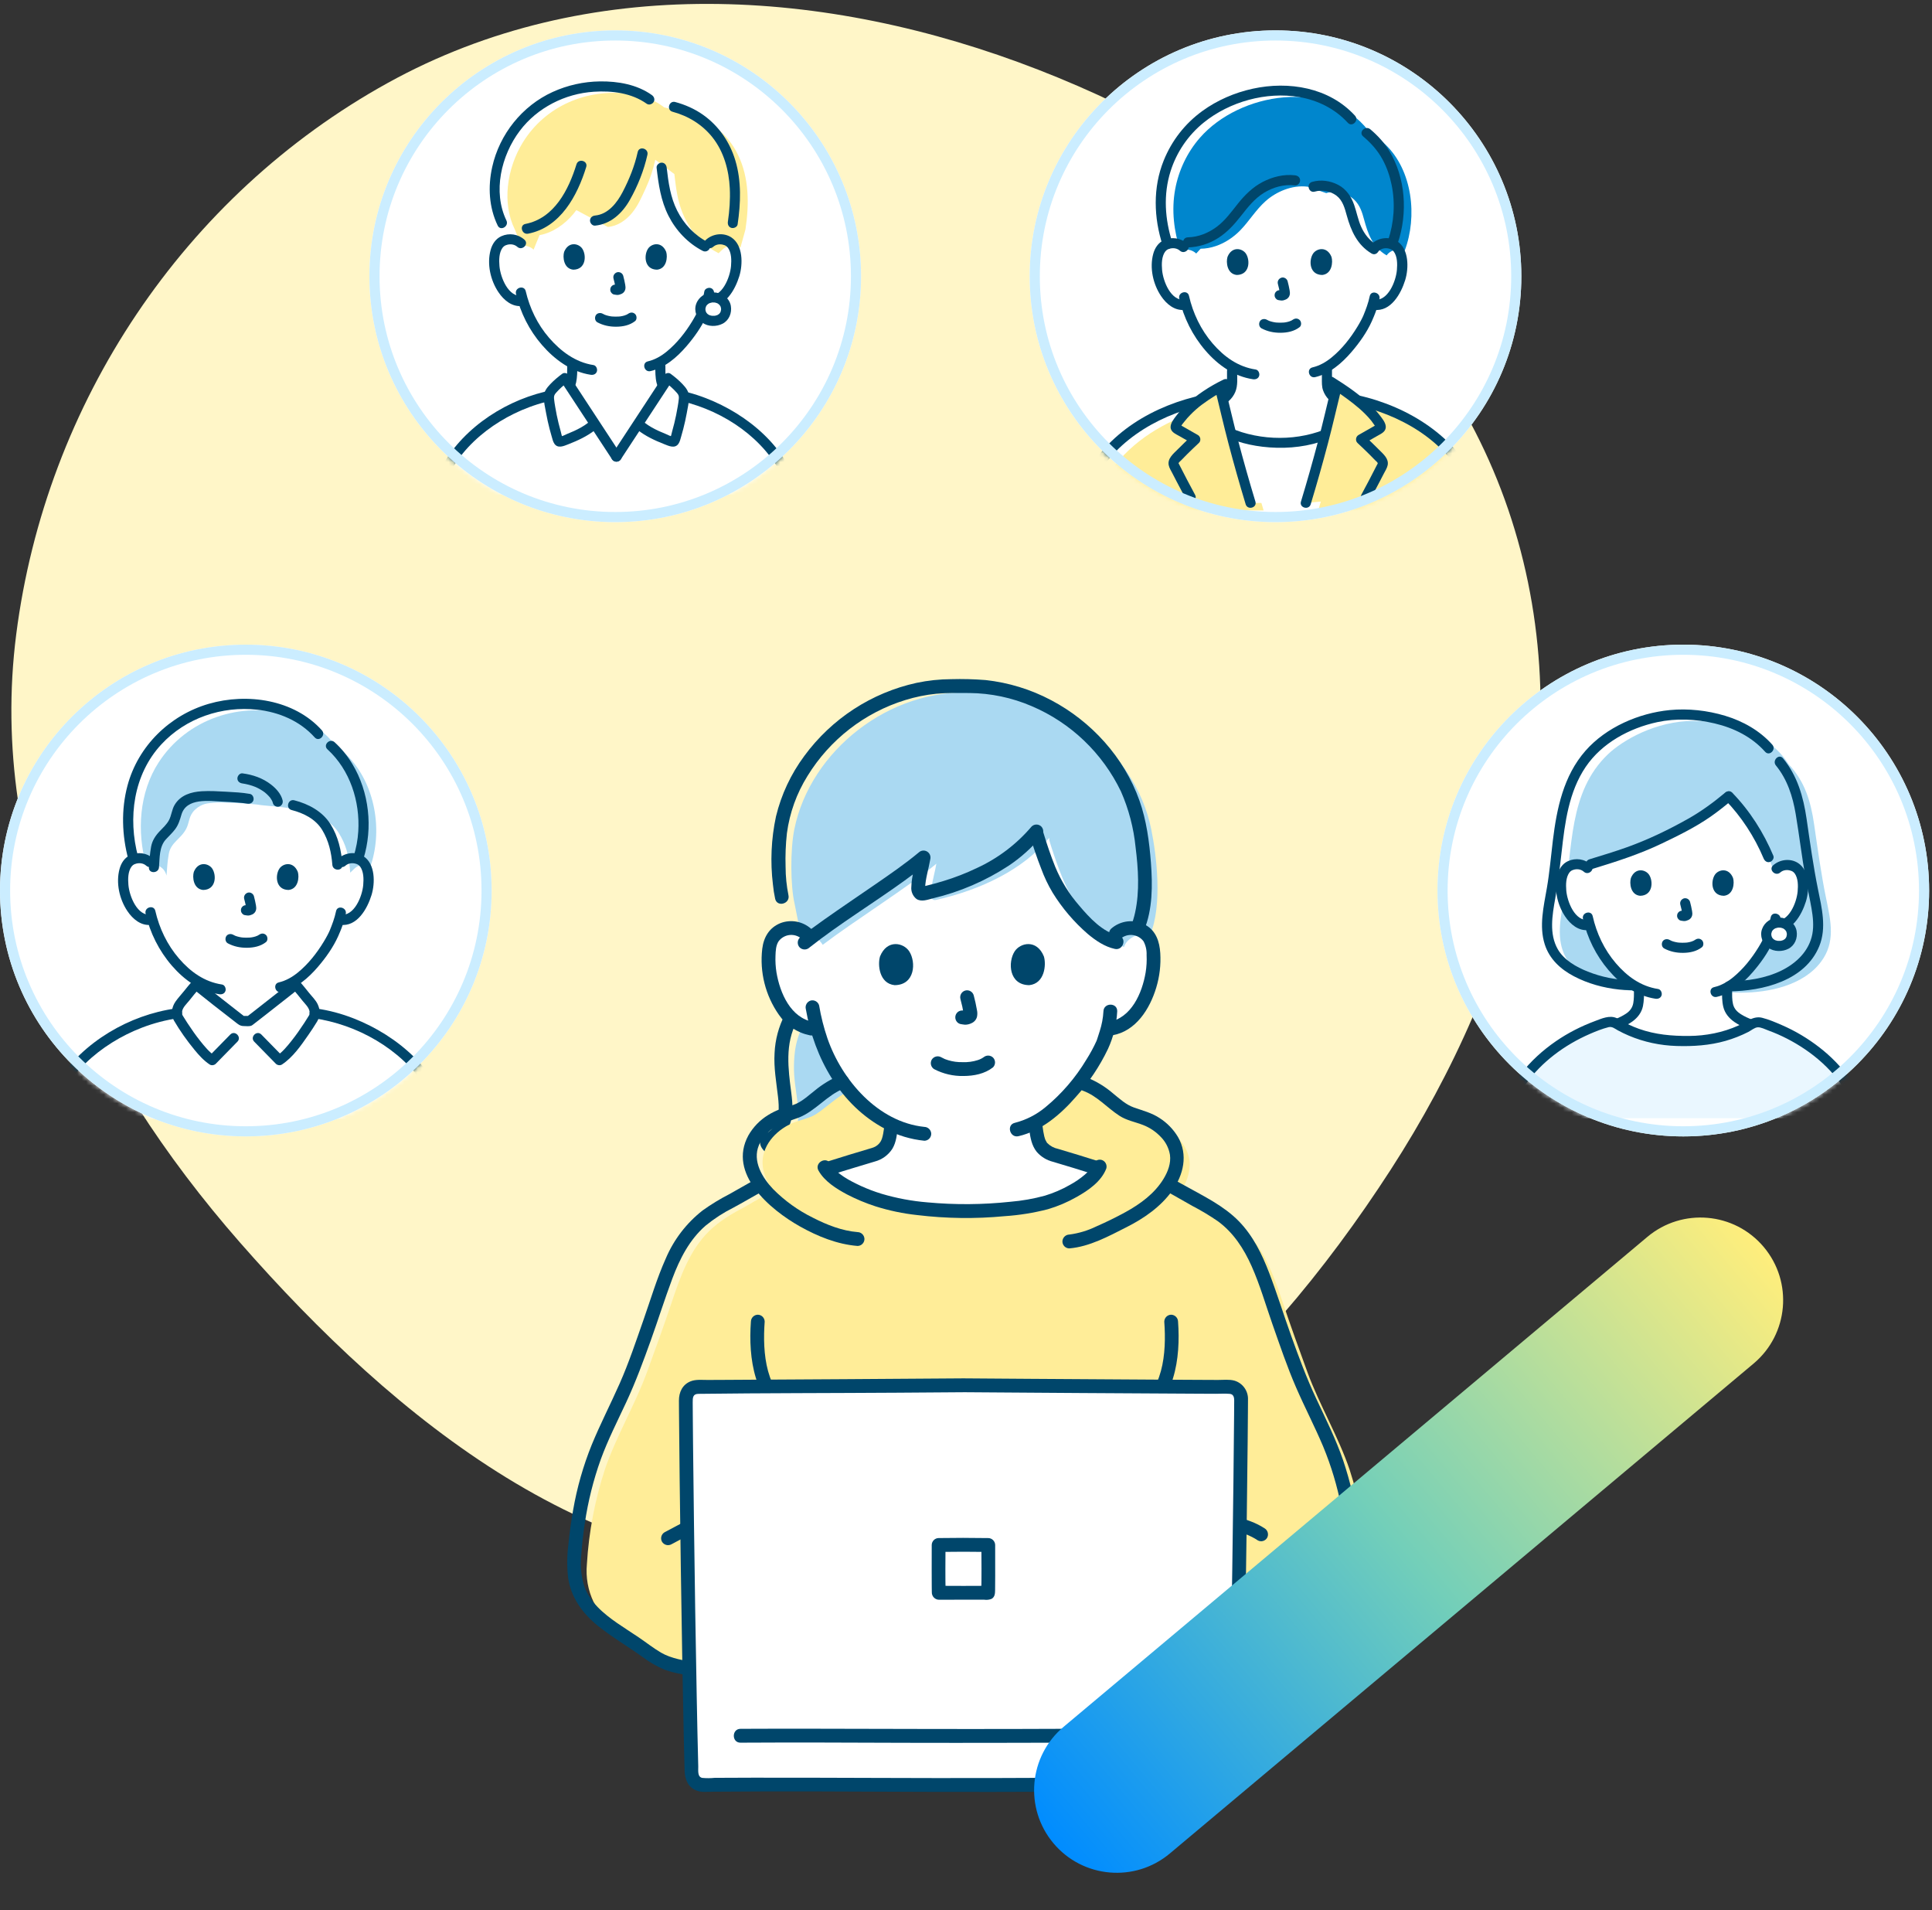 <svg width="437" height="432" viewBox="0 0 437 432" fill="none" xmlns="http://www.w3.org/2000/svg">
<rect x="0" y="0" width="437" height="432" fill="#333333" stroke="none"/>
<path d="M234.824 15.757C283.117 34.531 326.097 68.204 341.912 117.545C357.916 167.471 343.037 220.497 314.562 264.519C285.069 310.114 242.791 351.145 188.596 354.567C134.982 357.952 89.657 321.365 54.259 280.956C20.403 242.308 -2.84 194.426 3.668 143.46C10.349 91.136 41.569 44.246 87.74 18.738C132.9 -6.21 186.737 -2.936 234.824 15.757Z" fill="#FFF6C8"/>
<g clip-path="url(#clip0_766_209)">
<path d="M196.224 262.566C199.766 261.332 202.833 259.01 204.992 255.928C200.93 253.947 197.36 251.08 194.54 247.536C191.379 243.637 189.074 239.11 187.775 234.253L186.44 234.046C184.941 233.794 183.531 233.156 182.35 232.193C182.144 232.024 181.945 231.849 181.753 231.667C180.708 233.62 180.04 235.754 179.782 237.957C179.626 239.278 179.561 240.609 179.588 241.939C179.636 245.096 180.428 248.328 180.585 251.486C180.731 254.643 179.429 258.254 176.446 259.27C175.088 261.471 186.444 266.059 196.224 262.566Z" fill="#AAD9F2"/>
<path d="M177.531 229.44C176.136 232.133 175.34 235.099 175.201 238.133C174.996 241.49 175.602 244.733 175.98 248.054C176.249 250.418 176.354 253.051 174.823 255.051C174.566 255.389 174.258 255.685 173.91 255.928C173.332 256.325 172.598 256.419 172.213 257.063C172.059 257.333 171.96 257.632 171.922 257.941C171.884 258.25 171.907 258.564 171.991 258.864C172.264 259.933 173.264 260.715 174.15 261.263C175.354 261.97 176.645 262.515 177.99 262.884C181.641 263.949 185.475 264.23 189.241 263.709C194.266 263.112 198.897 260.673 202.246 256.86C202.529 256.561 202.686 256.165 202.686 255.752C202.686 255.34 202.529 254.944 202.246 254.645C201.952 254.353 201.556 254.19 201.143 254.19C200.73 254.19 200.333 254.353 200.039 254.645C198.422 256.485 196.452 257.978 194.247 259.033C192.041 260.088 189.647 260.684 187.206 260.785C185.1 260.921 182.985 260.785 180.912 260.38C179.98 260.196 179.059 259.955 178.157 259.656C177.789 259.533 177.427 259.395 177.067 259.254C176.696 259.106 177.274 259.349 177.051 259.247C176.963 259.207 176.874 259.168 176.786 259.127C176.62 259.049 176.454 258.968 176.291 258.883C175.973 258.716 175.678 258.52 175.373 258.33C175.027 258.116 175.581 258.555 175.264 258.247C175.173 258.158 175.076 258.051 174.978 257.97C174.712 257.753 175.152 258.27 174.991 257.991C174.776 257.617 175.071 258.331 174.991 258.031C174.911 257.731 175.002 258.48 175.014 258.174C174.994 258.689 174.942 258.576 174.985 258.435C175.024 258.308 174.762 258.879 174.911 258.622L173.98 259.34C175.048 258.933 176.013 258.293 176.806 257.467C177.6 256.64 178.201 255.648 178.568 254.56C179.484 252.151 179.304 249.629 178.978 247.125C178.271 241.679 177.522 236.075 180.219 231.018C181.166 229.242 178.477 227.658 177.528 229.437L177.531 229.44Z" fill="#00466B"/>
<path d="M282.151 379.087C287.383 377.733 288.075 378.478 293.695 374.336C298.458 370.826 304.947 367.784 307.783 362.316C309.067 359.645 309.597 356.67 309.315 353.716C308.884 346.46 307.526 339.289 305.276 332.381C302.834 325.1 298.395 317.596 295.759 310.385C293.832 305.109 291.918 299.827 290.137 294.499C288.197 288.7 286.047 282.705 281.697 278.426C279.299 276.068 276.366 274.37 273.378 272.808C271.03 271.415 268.865 270.226 267.11 269.283C268.359 267.537 269.058 265.453 269.114 263.303C269.049 259.131 265.549 255.658 261.639 254.26C260.366 253.803 259.031 253.514 257.809 252.939C255.212 251.716 252.204 247.945 248.201 246.573L193.684 245.967C189.631 247.35 186.386 251.162 183.789 252.384C182.564 252.959 181.229 253.25 179.958 253.705C176.048 255.104 172.549 258.576 172.484 262.747C172.447 265.125 173.505 267.372 174.894 269.321C173.153 270.254 171.012 271.431 168.695 272.806C165.708 274.368 162.773 276.066 160.375 278.424C156.026 282.703 153.876 288.698 151.936 294.497C150.154 299.825 148.24 305.107 146.312 310.383C143.678 317.596 139.236 325.1 136.795 332.379C134.544 339.288 133.185 346.458 132.752 353.715C132.47 356.669 133 359.644 134.284 362.316C137.118 367.784 143.607 370.825 148.372 374.335C153.992 378.477 154.684 377.733 159.916 379.086L282.151 379.087Z" fill="#FFED98"/>
<path d="M252.403 211.146C252.97 210.651 253.637 210.285 254.358 210.073C255.079 209.861 255.837 209.808 256.58 209.917C257.309 210.021 258.005 210.287 258.618 210.697C259.231 211.107 259.745 211.65 260.122 212.285C260.56 213.163 260.808 214.123 260.852 215.104C261.17 218.939 260.434 222.788 258.723 226.231C257.917 227.971 256.746 229.516 255.292 230.759C254.111 231.722 252.701 232.361 251.202 232.613L250.501 232.722C250.166 233.986 249.787 235.05 249.603 235.615C248.446 238.77 242.132 249.461 234.087 253.84C234.687 256.499 234.23 259.675 237.996 261.043C238.239 261.131 245.106 263.148 248.539 264.278C247.077 267.198 241.658 270.382 236.925 271.849C236.925 271.849 230.812 273.847 217.946 273.847C205.079 273.847 198.239 271.22 198.239 271.22C193.731 269.819 188.613 267.043 186.791 264.432C187.409 264.236 187.841 264.096 187.841 264.096C191.405 262.945 197.607 261.122 197.838 261.038C201.401 259.744 201.184 256.832 201.658 254.271C197.79 252.288 194.384 249.502 191.666 246.098C188.504 242.199 186.198 237.673 184.899 232.815L183.564 232.608C182.065 232.356 180.656 231.718 179.475 230.755C178.02 229.511 176.849 227.967 176.043 226.226C174.332 222.784 173.596 218.934 173.914 215.099C173.958 214.119 174.206 213.158 174.643 212.281C175.02 211.645 175.534 211.102 176.148 210.693C176.761 210.283 177.458 210.016 178.187 209.913C178.93 209.804 179.687 209.858 180.408 210.071C181.129 210.284 181.795 210.65 182.362 211.146C182.362 211.146 182.325 177.592 218.103 177.592C253.881 177.592 252.403 211.146 252.403 211.146Z" fill="white"/>
<path d="M263.348 298.878C263.867 305.992 263.18 314.938 256.194 318.773C254.433 319.74 256.004 322.446 257.766 321.479C265.746 317.098 267.068 307.141 266.465 298.878C266.456 298.465 266.288 298.072 265.998 297.781C265.708 297.489 265.318 297.321 264.907 297.311C264.495 297.315 264.101 297.481 263.81 297.774C263.518 298.067 263.353 298.463 263.349 298.878H263.348Z" fill="#00466B"/>
<path d="M155.354 343.835C153.678 344.743 151.986 345.621 150.305 346.519C149.951 346.731 149.694 347.075 149.589 347.476C149.485 347.877 149.541 348.303 149.746 348.662C149.961 349.014 150.302 349.269 150.7 349.374C151.097 349.479 151.519 349.425 151.878 349.224C153.559 348.327 155.254 347.448 156.927 346.541C157.281 346.329 157.538 345.985 157.643 345.584C157.747 345.183 157.691 344.757 157.486 344.397C157.272 344.045 156.93 343.79 156.533 343.686C156.135 343.581 155.713 343.635 155.354 343.835Z" fill="#00466B"/>
<path d="M279.691 379.159C282.656 378.4 285.604 378.035 288.3 376.474C290.114 375.423 291.751 374.102 293.488 372.934C295.182 371.794 296.915 370.715 298.585 369.54C302.035 367.115 305.267 364.269 306.886 360.262C308.796 355.534 307.939 350.174 307.275 345.275C306.61 340.167 305.45 335.138 303.811 330.257C302.162 325.435 299.863 320.866 297.705 316.263C295.538 311.642 293.778 306.906 292.057 302.103C290.358 297.368 288.872 292.545 287.074 287.848C285.451 283.606 283.41 279.438 280.206 276.161C276.786 272.664 272.236 270.492 268.025 268.136C267.078 267.606 266.126 267.084 265.169 266.569C263.401 265.619 261.825 268.323 263.596 269.274C265.659 270.384 267.67 271.58 269.717 272.719C271.706 273.751 273.63 274.906 275.477 276.178C278.994 278.751 281.346 282.386 283.103 286.329C284.997 290.577 286.284 295.104 287.825 299.486C289.51 304.274 291.141 309.11 293.164 313.766C295.115 318.259 297.388 322.605 299.289 327.121C301.116 331.534 302.491 336.122 303.394 340.815C303.883 343.285 304.262 345.774 304.53 348.281C304.872 350.644 304.982 353.036 304.86 355.421C304.486 359.65 302.112 362.824 298.921 365.407C297.242 366.709 295.498 367.924 293.697 369.048C291.749 370.319 289.899 371.724 287.96 372.997C287.222 373.493 286.452 373.941 285.656 374.337C285.077 374.61 284.474 374.828 283.855 374.989C282.21 375.441 280.517 375.707 278.864 376.129C276.921 376.626 277.745 379.648 279.692 379.15L279.691 379.159Z" fill="#00466B"/>
<path d="M169.847 298.878C169.243 307.142 170.566 317.098 178.546 321.479C180.307 322.445 181.881 319.741 180.119 318.773C173.133 314.938 172.444 305.991 172.963 298.878C172.96 298.463 172.794 298.067 172.503 297.774C172.211 297.481 171.817 297.315 171.405 297.311C170.994 297.319 170.602 297.486 170.312 297.778C170.021 298.07 169.855 298.464 169.847 298.878Z" fill="#00466B"/>
<path d="M157.452 376.138C154.635 375.417 151.863 375.103 149.499 373.718C147.72 372.674 146.108 371.379 144.399 370.229C142.806 369.157 141.178 368.14 139.6 367.043C136.526 364.909 133.375 362.311 132.134 358.63C131.467 356.479 131.235 354.215 131.453 351.973C131.631 349.452 131.899 346.937 132.284 344.44C133.009 339.521 134.218 334.687 135.894 330.009C137.524 325.554 139.689 321.32 141.685 317.026C143.799 312.478 145.52 307.803 147.214 303.085C148.872 298.467 150.341 293.776 152.062 289.182C153.742 284.696 155.951 280.315 159.627 277.148C161.551 275.578 163.641 274.225 165.859 273.115C168.164 271.883 170.403 270.525 172.707 269.287C174.476 268.335 172.902 265.632 171.134 266.581C169.037 267.709 166.996 268.937 164.907 270.081C162.83 271.147 160.834 272.365 158.935 273.726C155.272 276.584 152.396 280.336 150.58 284.626C148.586 289.067 147.204 293.764 145.595 298.354C143.888 303.216 142.255 308.144 140.168 312.862C138.112 317.509 135.776 322.027 133.842 326.73C131.92 331.485 130.509 336.433 129.634 341.49C129.175 344.044 128.829 346.62 128.574 349.203C128.238 351.735 128.216 354.298 128.509 356.835C129.166 361.285 131.772 364.863 135.189 367.629C138.395 370.226 141.985 372.303 145.331 374.707C146.838 375.844 148.475 376.796 150.207 377.541C151.452 377.994 152.734 378.336 154.038 378.562C154.902 378.744 155.763 378.941 156.62 379.159C158.564 379.657 159.394 376.637 157.448 376.139L157.452 376.138Z" fill="#00466B"/>
<path d="M278.861 346.014C279.924 346.293 280.969 346.634 281.993 347.035C282.12 347.086 282.246 347.138 282.372 347.189C282.567 347.268 282.09 347.065 282.279 347.151L282.464 347.232C282.703 347.34 282.941 347.453 283.178 347.57C283.627 347.795 284.06 348.048 284.476 348.33C284.834 348.537 285.258 348.594 285.657 348.488C286.056 348.383 286.398 348.124 286.608 347.768C286.807 347.407 286.86 346.983 286.756 346.583C286.652 346.184 286.399 345.841 286.049 345.624C285.066 344.988 284.017 344.461 282.921 344.052C281.866 343.633 280.788 343.279 279.691 342.991C279.292 342.88 278.867 342.933 278.507 343.139C278.148 343.344 277.884 343.684 277.774 344.085C277.664 344.486 277.717 344.914 277.921 345.275C278.126 345.636 278.464 345.902 278.863 346.012L278.861 346.014Z" fill="#00466B"/>
<path d="M185.142 264.732C186.516 267.175 189.205 268.84 191.601 270.119C193.666 271.188 195.814 272.085 198.025 272.802C201.105 273.774 204.273 274.437 207.483 274.781C214.03 275.571 220.643 275.654 227.209 275.03C230.52 274.813 233.804 274.286 237.019 273.456C239.288 272.788 241.473 271.857 243.529 270.683C246.18 269.195 249.116 267.192 250.243 264.225C250.349 263.825 250.295 263.398 250.091 263.038C249.888 262.677 249.551 262.412 249.155 262.298C248.756 262.197 248.335 262.254 247.977 262.458C247.62 262.662 247.355 262.997 247.238 263.392C247.302 263.223 247.102 263.662 247.043 263.76C246.924 263.967 246.792 264.165 246.647 264.354C246.268 264.811 245.85 265.235 245.399 265.621C244.336 266.526 243.182 267.316 241.954 267.977C240.184 268.987 238.307 269.795 236.358 270.386C233.791 271.088 231.166 271.551 228.515 271.771C222.297 272.436 216.029 272.482 209.803 271.907C206.27 271.622 202.775 270.968 199.377 269.955C197.799 269.473 196.253 268.888 194.751 268.203C192.329 267.072 189.145 265.487 187.831 263.151C186.844 261.396 184.151 262.973 185.14 264.732H185.142Z" fill="#00466B"/>
<path d="M217.922 313.273C192.288 313.459 166.777 313.609 157.72 313.64C157.377 313.641 157.039 313.71 156.723 313.842C156.407 313.975 156.12 314.169 155.879 314.413C155.637 314.658 155.447 314.947 155.317 315.266C155.187 315.584 155.121 315.926 155.123 316.27C155.175 331.066 155.885 382.272 156.426 401.093C156.446 401.783 156.735 402.437 157.232 402.914C157.728 403.391 158.392 403.651 159.078 403.639C167.264 403.512 192.618 403.591 217.922 403.677C243.226 403.591 268.58 403.512 276.766 403.639C277.452 403.651 278.115 403.391 278.612 402.914C279.109 402.437 279.398 401.783 279.418 401.093C279.959 382.272 280.669 331.066 280.721 316.27C280.723 315.926 280.657 315.584 280.527 315.266C280.398 314.947 280.207 314.658 279.965 314.413C279.724 314.169 279.437 313.975 279.121 313.842C278.806 313.71 278.467 313.641 278.124 313.64C269.067 313.609 243.557 313.459 217.922 313.273Z" fill="white"/>
<path d="M217.923 311.706C200.008 311.837 182.093 311.95 164.178 312.046L160.061 312.065C158.823 312.07 157.411 311.903 156.242 312.36C154.368 313.095 153.559 314.824 153.567 316.754C153.571 317.636 153.576 318.519 153.583 319.401C153.617 324.482 153.667 329.564 153.733 334.645C153.892 348.187 154.089 361.73 154.323 375.273C154.429 381.331 154.546 387.389 154.677 393.446C154.729 395.753 154.786 398.057 154.848 400.359C154.904 402.374 155.582 404.177 157.604 404.942C158.732 405.369 160.071 405.19 161.254 405.179C177.67 405.031 194.091 405.164 210.508 405.219C229.205 405.284 247.907 405.109 266.606 405.143C269.358 405.148 272.11 405.155 274.861 405.182C276.19 405.194 277.588 405.361 278.805 404.694C280.558 403.732 280.952 402.018 281.003 400.17C281.146 394.99 281.251 389.81 281.351 384.63C281.613 371.054 281.83 357.478 282 343.901C282.078 337.93 282.148 331.958 282.21 325.987C282.233 323.712 282.252 321.437 282.268 319.161C282.273 318.293 282.285 317.425 282.283 316.557C282.328 315.591 282.049 314.637 281.49 313.85C280.932 313.062 280.125 312.487 279.201 312.216C278.051 311.899 276.681 312.069 275.494 312.063C274.097 312.057 272.7 312.051 271.302 312.044C267.818 312.027 264.334 312.008 260.85 311.988C251.577 311.934 242.304 311.876 233.033 311.813C227.996 311.778 222.959 311.743 217.923 311.706C215.917 311.692 215.916 314.825 217.923 314.839C235.59 314.97 253.256 315.082 270.924 315.175L274.884 315.194C275.95 315.198 277.062 315.115 278.124 315.207C279.305 315.309 279.163 316.461 279.158 317.365C279.153 318.25 279.148 319.134 279.141 320.018C279.105 325.081 279.054 330.144 278.988 335.207C278.832 348.425 278.639 361.641 278.411 374.858C278.309 380.809 278.194 386.761 278.067 392.713C278.015 395.05 277.959 397.386 277.898 399.723C277.875 400.55 278.077 401.87 276.989 402.066C276.495 402.107 275.998 402.103 275.504 402.056C274.965 402.05 274.425 402.045 273.885 402.041C257.703 401.915 241.518 402.031 225.336 402.086C206.989 402.146 188.641 401.983 170.293 402.009C167.419 402.012 164.545 402.019 161.671 402.043C160.729 402.139 159.78 402.143 158.837 402.056C157.706 401.828 157.961 400.33 157.938 399.462C157.799 394.264 157.694 389.066 157.595 383.867C157.341 370.615 157.132 357.361 156.966 344.107C156.889 338.279 156.82 332.451 156.76 326.624C156.737 324.338 156.717 322.054 156.7 319.77C156.694 318.9 156.688 318.03 156.684 317.16C156.679 316.126 156.688 315.223 157.951 315.208C173.008 315.023 188.074 315.048 203.129 314.947C208.059 314.913 212.99 314.879 217.921 314.843C219.927 314.825 219.932 311.692 217.923 311.706Z" fill="#00466B"/>
<path d="M167.488 394.092C179.91 394.015 192.333 394.081 204.752 394.12C219.916 394.167 235.08 394.095 250.244 394.073C256.282 394.064 262.319 394.054 268.357 394.092C270.362 394.105 270.365 390.972 268.357 390.959C255.935 390.882 243.512 390.948 231.093 390.987C215.928 391.034 200.765 390.962 185.6 390.94C179.563 390.931 173.525 390.921 167.488 390.959C165.483 390.972 165.479 394.105 167.488 394.092Z" fill="#00466B"/>
<path d="M217.923 347.775C216.05 347.793 214.178 347.817 212.306 347.819C211.894 347.825 211.501 347.992 211.21 348.285C210.918 348.578 210.752 348.973 210.746 349.387C210.739 351.362 210.736 353.337 210.739 355.311C210.739 356.471 210.742 357.631 210.752 358.791C210.756 359.208 210.752 359.627 210.769 360.042C210.758 360.275 210.797 360.508 210.882 360.725C210.967 360.942 211.097 361.138 211.263 361.301C211.429 361.464 211.628 361.59 211.846 361.67C212.063 361.75 212.296 361.783 212.527 361.767C215.892 361.767 219.258 361.743 222.623 361.76C223.189 361.844 223.766 361.776 224.298 361.564C225.06 361.115 225.072 360.304 225.083 359.527C225.097 358.441 225.101 357.355 225.103 356.269C225.108 353.976 225.106 351.682 225.097 349.389C225.091 348.976 224.924 348.581 224.634 348.288C224.343 347.996 223.95 347.829 223.539 347.823C221.666 347.823 219.794 347.796 217.921 347.778C217.508 347.778 217.112 347.943 216.82 348.237C216.527 348.531 216.363 348.929 216.363 349.345C216.363 349.76 216.527 350.159 216.82 350.452C217.112 350.746 217.508 350.911 217.921 350.911C219.794 350.929 221.666 350.954 223.539 350.956L221.981 349.389C221.994 352.995 222.046 356.606 221.954 360.21L222.166 359.42L223.511 358.644C222.894 358.587 222.257 358.626 221.639 358.626C220.399 358.626 219.161 358.639 217.921 358.639C216.712 358.639 215.502 358.627 214.292 358.627C213.643 358.627 212.978 358.584 212.332 358.644L213.677 359.42L213.89 360.21C213.801 356.606 213.849 352.995 213.863 349.389L212.305 350.956C214.177 350.956 216.049 350.929 217.921 350.911C218.334 350.911 218.731 350.746 219.024 350.452C219.316 350.159 219.48 349.76 219.48 349.345C219.48 348.929 219.316 348.531 219.024 348.237C218.731 347.943 218.334 347.778 217.921 347.778L217.923 347.775Z" fill="#00466B"/>
<path d="M193.973 278.629C190.5 278.352 187.035 276.998 183.938 275.409C180.574 273.765 177.508 271.565 174.868 268.901C172.431 266.334 170.135 262.57 171.662 258.964C172.365 257.408 173.489 256.081 174.905 255.135C176.654 253.931 178.569 253.528 180.523 252.794C184.434 251.324 187.019 247.643 190.933 246.141C191.325 246.021 191.657 245.754 191.859 245.395C192.061 245.037 192.119 244.614 192.021 244.214C191.909 243.815 191.645 243.477 191.286 243.272C190.928 243.067 190.503 243.013 190.105 243.12C188.003 243.992 186.042 245.174 184.287 246.628C182.943 247.672 181.615 248.932 180.044 249.63C178.924 250.129 177.699 250.371 176.55 250.795C175.565 251.151 174.621 251.611 173.732 252.166C171.887 253.298 170.356 254.879 169.279 256.763C164.53 265.459 174.22 273.569 180.928 277.341C184.922 279.588 189.374 281.394 193.973 281.762C194.385 281.758 194.78 281.592 195.071 281.299C195.363 281.006 195.528 280.61 195.531 280.195C195.523 279.782 195.356 279.388 195.066 279.096C194.775 278.804 194.384 278.637 193.973 278.629Z" fill="#00466B"/>
<path d="M188.257 265.609C191.455 264.579 194.684 263.638 197.896 262.662C199.53 262.228 200.943 261.194 201.856 259.764C202.753 258.263 202.853 256.524 203.137 254.844C203.234 254.444 203.176 254.021 202.973 253.663C202.77 253.305 202.439 253.039 202.047 252.918C201.649 252.811 201.224 252.866 200.866 253.071C200.507 253.276 200.243 253.614 200.131 254.013C200.001 254.796 199.916 255.583 199.768 256.363C199.703 256.722 199.616 257.077 199.509 257.427C199.49 257.483 199.273 258.009 199.385 257.774C199.32 257.914 199.246 258.052 199.166 258.186C198.8 258.758 198.266 259.202 197.637 259.454C197.348 259.566 197.053 259.661 196.753 259.74C193.641 260.676 190.524 261.595 187.43 262.591C185.528 263.204 186.341 266.23 188.259 265.612L188.257 265.609Z" fill="#00466B"/>
<path d="M248.409 262.588C245.396 261.617 242.36 260.718 239.328 259.809C238.404 259.622 237.556 259.166 236.889 258.498C236.675 258.252 236.903 258.549 236.747 258.302C236.635 258.126 236.535 257.942 236.446 257.753C236.56 257.997 236.39 257.6 236.372 257.548C236.307 257.352 236.247 257.149 236.197 256.946C236.034 256.221 235.909 255.487 235.822 254.749C235.71 254.35 235.446 254.011 235.087 253.806C234.729 253.601 234.304 253.547 233.906 253.655C233.514 253.775 233.182 254.041 232.98 254.399C232.778 254.757 232.72 255.18 232.819 255.58C233.068 257.332 233.355 259.035 234.482 260.461C235.439 261.573 236.713 262.361 238.131 262.718C241.285 263.669 244.447 264.598 247.582 265.608C249.497 266.225 250.316 263.201 248.411 262.588H248.409Z" fill="#00466B"/>
<path d="M244.908 246.646C248.137 247.796 250.391 250.502 253.208 252.324C254.851 253.387 256.772 253.716 258.568 254.413C260.098 255.011 261.476 255.946 262.602 257.148C263.673 258.244 264.383 259.646 264.634 261.162C264.894 263.071 264.176 264.937 263.209 266.541C261.184 269.9 257.936 272.266 254.559 274.119C252.417 275.294 250.188 276.377 247.949 277.36C246.032 278.293 243.978 278.909 241.866 279.183C241.456 279.193 241.065 279.361 240.775 279.653C240.485 279.945 240.318 280.337 240.307 280.749C240.311 281.164 240.476 281.56 240.767 281.854C241.059 282.147 241.453 282.313 241.866 282.316C246.479 281.924 250.774 279.557 254.84 277.501C258.778 275.511 262.524 272.917 265.128 269.288C267.713 265.686 268.768 261.129 266.445 257.118C265.41 255.395 263.994 253.934 262.306 252.851C260.483 251.645 258.445 251.145 256.415 250.423C254.657 249.797 253.278 248.494 251.846 247.34C250.033 245.762 247.967 244.505 245.736 243.624C245.338 243.513 244.912 243.567 244.553 243.772C244.193 243.977 243.929 244.317 243.82 244.718C243.71 245.118 243.763 245.546 243.967 245.908C244.171 246.269 244.509 246.534 244.908 246.644V246.646Z" fill="#00466B"/>
<path d="M237.359 190.095C238.597 194.229 240.52 199.545 241.947 201.922C243.895 205.16 249.181 212.234 254.226 214.156C254.931 212.153 257.302 211.03 259.456 211.353C259.675 211.386 259.893 211.435 260.105 211.501C263.044 204.701 261.561 193.206 260.387 187.474C256.759 169.713 238.833 155.615 220.035 156.647C201.237 155.615 183.312 169.713 179.682 187.474C178.7 192.264 178.817 200.459 179.711 204.283L181.118 211.349C182.081 211.2 183.067 211.34 183.952 211.752C184.836 212.164 185.58 212.829 186.09 213.664C193.186 208.265 205.631 200.471 211.794 195.324C211.257 198.561 209.35 204.07 211.753 203.502C221.842 201.231 231.508 196.638 237.311 189.464" fill="#AAD9F2"/>
<path d="M178.337 202.429C177.912 200.322 177.697 198.178 177.694 196.028C177.614 193.487 177.714 190.944 177.993 188.417C178.608 183.821 180.195 179.41 182.647 175.481C187.708 167.243 195.578 161.138 204.787 158.304C207.062 157.6 209.4 157.125 211.768 156.886C214.258 156.648 216.781 156.709 219.279 156.721C224.115 156.764 228.896 157.77 233.344 159.681C242.189 163.434 249.372 170.297 253.551 178.986C255.312 182.995 256.429 187.259 256.862 191.619C257.463 196.435 257.795 201.54 256.761 206.323C256.524 207.439 256.186 208.532 255.75 209.586C255.642 209.987 255.696 210.414 255.9 210.775C256.104 211.136 256.442 211.402 256.839 211.514C257.237 211.614 257.658 211.556 258.015 211.352C258.371 211.149 258.637 210.815 258.756 210.42C260.738 205.681 260.709 200.117 260.327 195.076C259.97 190.364 259.319 185.498 257.73 181.03C254.27 171.279 246.866 163.142 237.781 158.351C233.152 155.897 228.102 154.348 222.898 153.788C220.323 153.584 217.739 153.517 215.158 153.588C212.527 153.599 209.904 153.878 207.329 154.42C197.142 156.646 188.109 162.526 181.922 170.962C178.897 175.036 176.721 179.681 175.524 184.62C174.438 189.679 174.203 194.886 174.83 200.024C174.934 201.111 175.102 202.192 175.333 203.26C175.78 205.224 178.785 204.393 178.337 202.427V202.429Z" fill="#00466B"/>
<path d="M232.98 189.073C233.722 191.539 234.546 193.982 235.486 196.378C236.179 198.292 237.054 200.133 238.099 201.877C240.261 205.377 242.942 208.525 246.05 211.211C247.837 212.704 249.862 214.089 252.168 214.591C254.123 215.017 254.96 211.997 252.996 211.57C249.407 210.787 246.431 207.547 244.112 204.801C241.84 202.189 240.005 199.224 238.679 196.02C237.658 193.474 236.776 190.864 235.985 188.239C235.406 186.314 232.397 187.135 232.98 189.072V189.073Z" fill="#00466B"/>
<path d="M233.333 186.916C229.938 190.91 225.716 194.111 220.963 196.295C218.524 197.465 216 198.447 213.412 199.233C212.038 199.657 210.651 200.035 209.25 200.367L208.856 200.46L208.727 200.49C208.433 200.545 208.374 200.562 208.55 200.541C208.586 200.475 208.508 200.517 208.638 200.548C208.748 200.565 208.855 200.6 208.954 200.652C209.076 200.734 209.181 200.84 209.263 200.963C209.113 200.792 209.269 201.007 209.298 201.06C209.269 200.989 209.251 200.913 209.244 200.836C209.244 201.071 209.25 200.967 209.254 200.794C209.312 198.719 210.046 196.496 210.423 194.298C210.502 193.967 210.473 193.62 210.341 193.307C210.208 192.994 209.978 192.732 209.685 192.561C209.393 192.39 209.053 192.318 208.717 192.357C208.381 192.395 208.066 192.541 207.819 192.774C204.703 195.372 201.302 197.699 197.943 200.019C194.112 202.664 190.243 205.256 186.441 207.945C184.562 209.274 182.702 210.631 180.895 212.057C180.605 212.352 180.442 212.75 180.442 213.164C180.442 213.579 180.605 213.977 180.895 214.272C181.192 214.557 181.586 214.715 181.997 214.715C182.407 214.715 182.801 214.557 183.098 214.272C189.878 208.909 197.54 204.249 204.624 199.125C206.461 197.797 208.28 196.438 210.022 194.986L207.418 193.462C207.02 195.792 206.184 198.116 206.139 200.495C206.077 201.024 206.153 201.561 206.357 202.052C206.562 202.544 206.889 202.974 207.307 203.301C208.426 204.019 209.833 203.45 210.997 203.157C217.084 201.716 222.878 199.226 228.119 195.795C230.898 193.946 233.397 191.701 235.536 189.132C235.818 188.833 235.975 188.436 235.975 188.024C235.975 187.612 235.818 187.215 235.536 186.916C235.243 186.625 234.847 186.462 234.435 186.462C234.022 186.462 233.627 186.625 233.333 186.916Z" fill="#00466B"/>
<path d="M249.588 228.703C249.503 230.214 249.224 231.708 248.759 233.147C248.593 233.708 248.41 234.263 248.225 234.817C248.175 234.967 248.127 235.118 248.072 235.266C248.03 235.382 247.835 235.818 248.036 235.368C247.36 236.85 246.581 238.284 245.707 239.658C243.248 243.753 240.108 247.392 236.424 250.419C234.414 252.081 232.065 253.277 229.542 253.921C227.589 254.372 228.416 257.393 230.371 256.942C235.599 255.733 239.979 251.941 243.42 247.974C246.316 244.754 248.736 241.132 250.607 237.22C251.843 234.543 252.555 231.652 252.703 228.705C252.768 226.688 249.652 226.69 249.587 228.705L249.588 228.703Z" fill="#00466B"/>
<path d="M182.273 228.197C184.172 239.217 190.112 250.001 200.267 255.319C203.01 256.757 206.001 257.656 209.079 257.97C209.491 257.967 209.886 257.802 210.177 257.508C210.469 257.215 210.634 256.818 210.637 256.404C210.628 255.991 210.461 255.598 210.17 255.306C209.88 255.014 209.489 254.846 209.079 254.837C198.607 253.746 190.447 244.304 187.158 234.818C186.329 232.389 185.7 229.897 185.276 227.364C185.163 226.966 184.899 226.627 184.54 226.423C184.182 226.218 183.758 226.163 183.359 226.27C182.966 226.389 182.633 226.655 182.43 227.014C182.228 227.373 182.171 227.797 182.271 228.197H182.273Z" fill="#00466B"/>
<path d="M253.505 212.251C253.879 211.941 254.312 211.711 254.778 211.573C255.243 211.436 255.731 211.395 256.213 211.453C256.694 211.511 257.159 211.667 257.579 211.911C258 212.154 258.366 212.481 258.657 212.871C259.161 213.826 259.4 214.899 259.35 215.979C259.416 217.304 259.342 218.633 259.128 219.942C258.341 224.571 255.915 230.215 250.786 231.103C250.39 231.217 250.054 231.482 249.851 231.842C249.647 232.202 249.592 232.627 249.698 233.027C249.816 233.423 250.081 233.757 250.438 233.961C250.795 234.165 251.217 234.223 251.615 234.122C256.924 233.205 260.076 228.163 261.528 223.352C262.294 220.825 262.603 218.18 262.443 215.543C262.276 212.957 261.499 210.524 259.126 209.178C257.893 208.494 256.479 208.21 255.079 208.363C253.679 208.517 252.36 209.101 251.302 210.036C251.013 210.331 250.851 210.729 250.851 211.144C250.851 211.558 251.013 211.956 251.302 212.251C251.598 212.537 251.993 212.697 252.403 212.697C252.814 212.697 253.209 212.537 253.505 212.251Z" fill="#00466B"/>
<path d="M183.463 210.036C182.538 209.212 181.408 208.657 180.193 208.429C178.978 208.201 177.725 208.31 176.567 208.742C174.013 209.755 172.737 211.916 172.412 214.574C171.799 219.829 173.133 225.127 176.159 229.456C177.8 231.864 180.307 233.537 183.151 234.122C183.549 234.221 183.97 234.162 184.326 233.959C184.683 233.755 184.948 233.422 185.068 233.028C185.174 232.627 185.12 232.201 184.916 231.84C184.712 231.48 184.376 231.214 183.979 231.101C178.851 230.215 176.424 224.574 175.637 219.94C175.432 218.679 175.356 217.4 175.409 216.123C175.448 215.043 175.496 213.801 176.108 212.869C176.399 212.479 176.766 212.152 177.186 211.908C177.606 211.664 178.071 211.508 178.552 211.45C179.034 211.392 179.522 211.433 179.988 211.571C180.453 211.708 180.886 211.939 181.26 212.249C181.558 212.533 181.952 212.692 182.362 212.692C182.772 212.692 183.167 212.533 183.464 212.249C183.753 211.954 183.915 211.556 183.915 211.142C183.915 210.727 183.753 210.33 183.464 210.034L183.463 210.036Z" fill="#00466B"/>
<path d="M211.305 241.784C213.356 242.85 215.641 243.38 217.949 243.327C220.312 243.312 222.719 242.852 224.614 241.369C224.905 241.074 225.067 240.676 225.067 240.261C225.067 239.846 224.905 239.448 224.614 239.153C224.317 238.869 223.923 238.711 223.513 238.711C223.103 238.711 222.708 238.869 222.411 239.153C222.872 238.792 222.472 239.098 222.354 239.174C222.219 239.261 222.079 239.342 221.937 239.416C221.839 239.469 221.35 239.674 221.738 239.525C221.547 239.598 221.358 239.672 221.163 239.735C220.055 240.09 218.894 240.246 217.732 240.196C216.624 240.226 215.519 240.077 214.458 239.753C214.247 239.687 214.042 239.614 213.835 239.542C213.77 239.519 213.705 239.484 213.634 239.463C214.017 239.576 213.744 239.513 213.642 239.463C213.382 239.341 213.13 239.214 212.878 239.08C212.519 238.88 212.097 238.826 211.7 238.931C211.303 239.035 210.961 239.29 210.746 239.642C210.542 240.002 210.487 240.428 210.591 240.828C210.696 241.229 210.952 241.572 211.305 241.785V241.784Z" fill="#00466B"/>
<path d="M217.245 225.936C217.555 227.063 217.804 228.206 217.989 229.36L217.934 228.943C217.956 229.1 217.96 229.258 217.946 229.416L218.002 229C217.991 229.072 217.974 229.143 217.95 229.212L218.108 228.838C218.087 228.885 218.062 228.931 218.033 228.975L218.276 228.658C218.243 228.698 218.206 228.735 218.165 228.768L218.48 228.523C218.394 228.577 218.304 228.625 218.211 228.667L218.583 228.509C218.437 228.57 218.284 228.614 218.128 228.639L218.542 228.583C218.401 228.6 218.257 228.6 218.115 228.583L218.529 228.639C218.368 228.616 218.211 228.577 218.05 228.556C217.644 228.46 217.217 228.516 216.849 228.714C216.493 228.923 216.233 229.267 216.128 229.669C216.024 230.071 216.082 230.498 216.29 230.856C216.389 231.033 216.523 231.188 216.683 231.311C216.843 231.435 217.026 231.524 217.221 231.574C217.571 231.622 217.91 231.712 218.266 231.728C218.793 231.731 219.313 231.608 219.783 231.368C220.078 231.235 220.339 231.038 220.547 230.791C220.756 230.543 220.906 230.252 220.987 229.938C221.093 229.423 221.087 228.89 220.97 228.378C220.785 227.274 220.532 226.181 220.249 225.099C220.139 224.698 219.876 224.358 219.516 224.153C219.157 223.948 218.731 223.895 218.333 224.005C217.934 224.116 217.596 224.381 217.392 224.742C217.188 225.103 217.135 225.531 217.245 225.932V225.936Z" fill="#00466B"/>
<path d="M199.054 216.288C198.486 218.146 198.86 222.424 202.358 222.785C206.986 222.757 207.232 217.589 205.674 215.159C204.399 213.169 200.648 212.342 199.054 216.288Z" fill="#00466B"/>
<path d="M236.116 216.288C236.685 218.146 236.315 222.424 232.813 222.785C228.185 222.757 227.938 217.589 229.496 215.159C230.771 213.169 234.522 212.342 236.116 216.288Z" fill="#00466B"/>
</g>
<circle cx="139.162" cy="62.474" r="55.603" fill="white"/>
<mask id="mask0_766_209" style="mask-type:alpha" maskUnits="userSpaceOnUse" x="83" y="6" width="112" height="113">
<circle cx="139.162" cy="62.474" r="55.603" fill="white"/>
</mask>
<g mask="url(#mask0_766_209)">
<path d="M160.507 55.014C161.208 54.34 162.153 54.088 162.961 54.116C164.72 54.178 165.468 55.129 165.791 55.688C166.752 57.355 166.712 60.428 166.066 62.329C165.609 63.675 164.86 65.735 163.055 67.212C162.311 67.821 161.217 68.222 160.17 68.045C160.17 68.045 160.1 68.033 159.971 68.012C159.629 69.009 159.202 69.895 159.058 70.333C158.337 72.29 154.376 79.117 149.351 81.855C149.384 83.177 149.334 83.482 149.439 84.925C149.482 85.511 149.527 86.143 149.744 86.715C150.035 87.466 150.426 88.117 151.056 88.624C152.389 89.698 153.76 90.212 155.447 90.847C155.447 90.847 156.788 91.343 157.407 91.586C157.407 91.586 154.521 103.301 139.107 103.301C123.693 103.301 121.594 91.522 121.594 91.522C122.254 91.263 123.355 90.847 123.355 90.847C125.042 90.212 126.412 89.699 127.746 88.625C128.376 88.117 128.767 87.466 129.058 86.715C129.275 86.144 129.32 85.511 129.363 84.926C129.459 83.606 129.426 83.238 129.445 82.172C127.117 80.95 124.964 79.092 123.06 76.813C120.593 73.861 119.144 70.691 118.315 68.014C117.221 68.264 116.05 67.853 115.268 67.213C113.463 65.736 112.714 63.676 112.257 62.33C111.612 60.429 111.571 57.357 112.532 55.689C112.854 55.13 113.602 54.179 115.362 54.117C116.17 54.088 117.115 54.341 117.816 55.015C117.816 55.015 111.948 31.253 139.161 31.253C166.375 31.253 160.506 55.015 160.506 55.015L160.507 55.014Z" fill="white"/>
<path d="M121.898 92.624C123.953 91.817 126.18 91.193 127.979 89.876C129.139 89.026 130.031 87.868 130.325 86.431C130.569 85.247 130.574 84 130.58 82.794C130.588 81.325 128.305 81.323 128.297 82.794C128.292 83.769 128.31 84.795 128.138 85.749C127.946 86.807 127.369 87.555 126.48 88.146C124.89 89.204 123.071 89.724 121.291 90.423C120.718 90.647 120.318 91.188 120.494 91.827C120.644 92.374 121.321 92.851 121.898 92.624Z" fill="#00466B"/>
<path d="M148.223 82.793C148.229 84.042 148.216 85.362 148.51 86.58C148.868 88.061 149.825 89.193 151.055 90.039C152.871 91.287 155.069 91.891 157.104 92.688C157.678 92.913 158.357 92.441 158.509 91.89C158.686 91.243 158.288 90.711 157.711 90.486C155.953 89.797 154.146 89.291 152.556 88.296C151.628 87.714 150.967 87.031 150.712 85.973C150.468 84.963 150.511 83.835 150.506 82.793C150.498 81.325 148.215 81.321 148.223 82.793Z" fill="#00466B"/>
<path d="M139.43 103.301C135.54 97.369 131.649 91.438 127.758 85.506C126.732 86.251 125.785 87.104 124.939 88.048C124.639 88.382 124.344 88.742 124.221 89.173C124.186 89.296 124.166 89.422 124.156 89.546C112.838 92.135 101.46 100.54 98.628 111.819H179.696C176.91 100.719 165.845 92.402 154.707 89.673C154.707 89.504 154.687 89.337 154.64 89.173C154.518 88.742 154.223 88.382 153.923 88.048C153.076 87.104 152.129 86.251 151.103 85.506C147.212 91.438 143.322 97.369 139.431 103.301" fill="white"/>
<path d="M135.147 72.905C136.464 73.6 137.882 73.894 139.371 73.884C140.896 73.874 142.425 73.57 143.645 72.62C144.118 72.251 144.061 71.387 143.645 71.005C143.142 70.544 142.535 70.612 142.03 71.005C142.379 70.733 142.119 70.934 142.03 70.991C141.945 71.045 141.858 71.095 141.77 71.141C141.724 71.165 141.677 71.187 141.63 71.21C141.501 71.276 141.525 71.187 141.686 71.191C141.589 71.188 141.424 71.29 141.328 71.321C141.002 71.426 140.666 71.498 140.327 71.55C140.499 71.523 140.325 71.548 140.245 71.556C140.147 71.566 140.048 71.574 139.95 71.581C139.713 71.596 139.475 71.602 139.237 71.601C139.024 71.599 138.812 71.592 138.6 71.578C138.502 71.571 138.405 71.563 138.307 71.554C138.285 71.552 137.932 71.496 138.18 71.54C137.864 71.484 137.552 71.424 137.244 71.332C137.112 71.293 136.984 71.246 136.855 71.201C136.568 71.103 137.036 71.293 136.776 71.171C136.616 71.095 136.458 71.016 136.301 70.933C135.772 70.655 135.035 70.782 134.739 71.343C134.46 71.871 134.584 72.608 135.148 72.905H135.147Z" fill="#00466B"/>
<path d="M159.307 65.924C159.175 66.89 158.857 67.808 158.492 68.707C158.359 69.035 158.216 69.358 158.085 69.687C158.04 69.8 157.998 69.914 157.956 70.029C157.94 70.073 157.845 70.313 157.909 70.157C157.952 70.05 157.762 70.478 157.71 70.585C157.608 70.798 157.5 71.008 157.389 71.217C157.118 71.729 156.828 72.23 156.526 72.723C154.991 75.228 153.128 77.588 150.854 79.463C149.59 80.506 148.138 81.349 146.534 81.723C145.103 82.056 145.709 84.259 147.141 83.925C150.39 83.167 153.096 80.817 155.227 78.352C157.01 76.29 158.665 73.968 159.803 71.48C160.515 69.923 161.276 68.23 161.509 66.531C161.592 65.92 161.361 65.305 160.711 65.126C160.178 64.98 159.391 65.309 159.307 65.924H159.307Z" fill="#00466B"/>
<path d="M116.711 66.446C117.703 70.705 119.71 74.689 122.574 77.996C125.437 81.304 129.216 84.091 133.617 84.754C134.226 84.846 134.844 84.601 135.021 83.956C135.17 83.417 134.837 82.644 134.224 82.552C130.164 81.941 126.82 79.421 124.188 76.382C121.58 73.37 119.815 69.709 118.913 65.839C118.58 64.408 116.377 65.014 116.711 66.446Z" fill="#00466B"/>
<path d="M114.883 42.135C114.539 45.495 114.975 48.895 116.438 51.874C116.438 51.874 117.269 53.872 117.978 55.572C118.062 55.563 118.15 55.557 118.24 55.554C119.048 55.526 119.993 55.779 120.694 56.453L122.033 53.18C125.057 52.625 127.744 50.714 129.683 48.386C129.92 48.101 130.147 47.811 130.364 47.513C133.584 49.237 137.477 51.323 137.477 51.323C139.653 51.159 141.602 49.814 142.982 48.123C144.347 46.45 145.178 44.481 146.076 42.539C147.019 40.498 147.744 38.325 148.219 36.127L152.536 39.365C152.916 42.717 153.255 45.361 154.392 48.177C155.388 50.64 156.889 52.897 158.844 54.702C159.906 55.684 161.098 56.527 162.39 57.181L162.545 57.259C162.964 56.856 163.384 56.453 163.384 56.453C164.085 55.779 165.03 55.526 165.838 55.554C166.532 55.579 167.069 55.742 167.484 55.964C168.06 53.887 168.619 51.874 168.619 51.874C169.463 46.241 169.476 40.227 166.923 34.995C164.589 30.21 160.41 26.948 155.303 25.607C155.303 25.607 152.765 24.941 150.228 24.274L149.745 23.922C147.614 22.369 144.986 21.547 142.34 21.207C132.672 19.963 123.311 24.02 118.259 32.211C116.466 35.119 115.244 38.604 114.883 42.135Z" fill="#FFED98"/>
<path d="M138.767 62.983C138.951 63.681 139.126 64.39 139.231 65.104L139.19 64.8C139.203 64.898 139.208 64.995 139.198 65.093L139.239 64.79C139.232 64.835 139.222 64.877 139.207 64.921L139.322 64.648C139.308 64.679 139.294 64.706 139.276 64.733L139.455 64.502C139.433 64.528 139.412 64.549 139.386 64.57L139.617 64.391C139.563 64.426 139.507 64.454 139.449 64.481L139.722 64.365C139.629 64.404 139.537 64.432 139.439 64.448L139.742 64.407C139.653 64.418 139.566 64.417 139.476 64.407L139.78 64.448C139.68 64.434 139.581 64.41 139.481 64.396C139.329 64.349 139.177 64.342 139.025 64.376C138.873 64.382 138.732 64.427 138.601 64.511C138.364 64.65 138.138 64.921 138.076 65.193C138.009 65.485 138.024 65.814 138.191 66.073C138.34 66.303 138.588 66.559 138.873 66.597C139.106 66.629 139.332 66.688 139.569 66.699C139.935 66.715 140.274 66.602 140.601 66.453C141.006 66.267 141.322 65.9 141.429 65.464C141.521 65.095 141.482 64.776 141.419 64.406C141.304 63.722 141.146 63.045 140.97 62.374C140.897 62.099 140.69 61.836 140.445 61.692C140.2 61.549 139.839 61.489 139.565 61.577C138.971 61.769 138.606 62.363 138.768 62.981L138.767 62.983Z" fill="#00466B"/>
<path d="M127.602 56.96C127.247 58.112 127.479 60.76 129.659 60.986C132.542 60.968 132.695 57.766 131.726 56.261C130.931 55.028 128.595 54.515 127.602 56.96Z" fill="#00466B"/>
<path d="M150.688 56.96C151.042 58.112 150.811 60.76 148.63 60.986C145.747 60.968 145.594 57.766 146.564 56.261C147.359 55.028 149.695 54.515 150.688 56.96Z" fill="#00466B"/>
<path d="M118.624 54.207C117.189 52.927 115.152 52.623 113.395 53.418C112.108 54.001 111.334 55.205 110.972 56.533C110.111 59.696 110.931 63.384 112.743 66.079C113.952 67.879 115.841 69.487 118.153 69.187C118.764 69.107 119.295 68.719 119.295 68.045C119.295 67.49 118.769 66.823 118.153 66.903C114.982 67.315 113.192 62.716 112.973 60.167C112.859 58.833 112.856 57.155 113.675 56.017C113.564 56.172 113.79 55.89 113.796 55.884C113.85 55.833 113.935 55.741 113.985 55.701C114.225 55.514 114.51 55.401 114.803 55.331C115.577 55.148 116.407 55.283 117.009 55.821C118.102 56.797 119.723 55.188 118.623 54.207L118.624 54.207Z" fill="#00466B"/>
<path d="M161.314 55.823C161.889 55.309 162.675 55.162 163.421 55.311C163.749 55.377 164.071 55.494 164.338 55.703C164.405 55.756 164.713 56.108 164.647 56.019C165.467 57.156 165.464 58.835 165.35 60.168C165.131 62.718 163.341 67.316 160.17 66.904C159.557 66.825 159.028 67.486 159.028 68.046C159.028 68.729 159.556 69.108 160.17 69.188C163.972 69.681 166.273 65.533 167.221 62.468C168.058 59.761 168.092 55.44 165.427 53.689C163.659 52.527 161.239 52.834 159.699 54.209C158.6 55.189 160.22 56.8 161.313 55.823L161.314 55.823Z" fill="#00466B"/>
<path d="M152.122 25.27C155.668 26.221 158.865 28.174 161.156 31.067C163.738 34.326 164.874 38.496 165.071 42.594C165.193 45.112 165.009 47.641 164.641 50.133C164.552 50.742 164.793 51.36 165.439 51.537C165.977 51.685 166.753 51.353 166.843 50.74C167.549 45.949 167.735 40.976 166.328 36.286C165.08 32.123 162.586 28.488 159.033 25.968C157.137 24.624 154.97 23.669 152.729 23.068C151.308 22.686 150.702 24.889 152.122 25.27Z" fill="#00466B"/>
<path d="M147.444 21.498C144.079 19.096 139.761 18.357 135.7 18.408C132.014 18.455 128.376 19.262 125.022 20.789C118.101 23.941 112.98 30.353 111.332 37.768C110.346 42.204 110.587 46.884 112.576 51.012C113.213 52.336 115.183 51.179 114.547 49.86C111.412 43.35 113.372 35.149 117.57 29.585C121.527 24.338 127.8 21.172 134.321 20.745C138.432 20.476 142.864 21.023 146.291 23.47C146.794 23.828 147.562 23.558 147.853 23.06C148.189 22.486 147.947 21.857 147.444 21.498H147.444Z" fill="#00466B"/>
<path d="M144.241 34.384C143.544 37.546 142.333 40.548 140.841 43.416C139.572 45.856 137.56 48.462 134.599 48.742C133.985 48.8 133.457 49.225 133.457 49.884C133.457 50.457 133.981 51.084 134.599 51.026C138.136 50.691 140.779 48.199 142.462 45.216C144.251 42.047 145.659 38.544 146.443 34.991C146.758 33.558 144.557 32.947 144.241 34.384H144.241Z" fill="#00466B"/>
<path d="M130.396 37.152C128.618 42.918 125.364 49.371 118.852 50.64C117.411 50.921 118.021 53.123 119.459 52.842C126.767 51.417 130.594 44.257 132.598 37.76C133.032 36.352 130.828 35.75 130.396 37.153V37.152Z" fill="#00466B"/>
<path d="M148.518 37.926C148.945 41.688 149.477 45.39 151.208 48.807C152.902 52.149 155.598 55.003 158.937 56.728C160.241 57.401 161.397 55.431 160.089 54.756C157.064 53.193 154.717 50.679 153.18 47.654C151.644 44.63 151.181 41.261 150.801 37.926C150.732 37.313 150.326 36.784 149.66 36.784C149.097 36.784 148.448 37.309 148.518 37.926Z" fill="#00466B"/>
<path d="M161.331 67.257C159.611 67.257 158.421 68.467 158.421 69.883C158.421 71.468 159.636 72.56 161.331 72.56C163.092 72.56 164.242 71.458 164.242 69.883C164.242 68.457 163.046 67.257 161.331 67.257Z" fill="white"/>
<path d="M161.331 66.115C159.61 66.136 158.059 67.09 157.467 68.736C156.907 70.29 157.573 72.045 158.881 72.98C160.175 73.904 162.071 73.916 163.455 73.196C164.922 72.434 165.578 70.763 165.311 69.182C164.992 67.289 163.147 66.137 161.332 66.115C160.735 66.108 160.162 66.646 160.19 67.257C160.218 67.882 160.692 68.391 161.332 68.399C161.419 68.4 161.506 68.406 161.594 68.409C161.811 68.414 161.572 68.394 161.543 68.396C161.669 68.39 161.822 68.448 161.943 68.482C162.02 68.503 162.094 68.53 162.17 68.555C162.386 68.624 162.11 68.53 162.113 68.528C162.166 68.503 162.456 68.714 162.509 68.749L162.57 68.792C162.649 68.85 162.65 68.85 162.572 68.792L162.513 68.748C162.551 68.779 162.587 68.811 162.623 68.844C162.645 68.865 162.853 69.109 162.869 69.107C162.802 69.117 162.728 68.889 162.838 69.077C162.867 69.127 162.902 69.176 162.931 69.228C162.959 69.278 162.98 69.339 163.012 69.385C163.05 69.464 163.035 69.427 162.968 69.275C162.986 69.319 163.002 69.363 163.016 69.408C163.038 69.472 163.064 69.727 163.103 69.754C163.087 69.743 163.082 69.459 163.091 69.666C163.094 69.739 163.1 69.811 163.1 69.885C163.1 69.936 163.099 69.987 163.097 70.039L163.092 70.114C163.08 70.241 163.086 70.214 163.108 70.032C163.051 70.11 163.052 70.32 163.022 70.417C163.012 70.45 162.957 70.555 162.966 70.583C162.934 70.485 163.08 70.361 162.985 70.532C162.93 70.632 162.873 70.729 162.814 70.826C162.717 70.985 162.737 70.815 162.85 70.784C162.834 70.789 162.778 70.867 162.76 70.886C162.714 70.936 162.665 70.983 162.615 71.029C162.589 71.052 162.563 71.075 162.537 71.097C162.471 71.151 162.503 71.127 162.632 71.023C162.573 71.02 162.4 71.174 162.335 71.209C162.314 71.22 162.144 71.287 162.141 71.303C162.145 71.28 162.408 71.211 162.208 71.269C162.086 71.305 161.967 71.345 161.842 71.373C161.792 71.384 161.658 71.433 161.609 71.417L161.752 71.397C161.697 71.403 161.642 71.407 161.587 71.41C161.446 71.42 161.304 71.421 161.164 71.415C161.109 71.413 161.054 71.406 160.999 71.404C160.721 71.393 161.252 71.458 160.985 71.403C160.858 71.376 160.732 71.349 160.608 71.312C160.56 71.297 160.514 71.279 160.465 71.264C160.349 71.22 160.371 71.231 160.531 71.296C160.487 71.276 160.443 71.255 160.399 71.233C160.292 71.178 160.193 71.112 160.092 71.05C159.96 70.969 160.143 71.024 160.153 71.101C160.149 71.074 160.019 70.983 159.996 70.962C159.947 70.914 159.759 70.668 159.854 70.818C159.959 70.986 159.837 70.789 159.822 70.765C159.783 70.707 159.748 70.646 159.715 70.585L159.682 70.523C159.63 70.412 159.64 70.439 159.711 70.602C159.715 70.587 159.67 70.492 159.662 70.468C159.623 70.351 159.599 70.233 159.57 70.115C159.509 69.862 159.578 70.382 159.572 70.118C159.57 70.067 159.565 70.015 159.564 69.963C159.562 69.888 159.562 69.814 159.567 69.739C159.569 69.703 159.572 69.667 159.576 69.631C159.585 69.541 159.58 69.583 159.56 69.757C159.606 69.713 159.649 69.411 159.669 69.344C159.728 69.153 159.654 69.415 159.634 69.421C159.666 69.411 159.746 69.206 159.767 69.171C159.791 69.13 159.819 69.092 159.843 69.052C159.955 68.867 159.667 69.228 159.862 69.029C159.884 69.006 160.139 68.742 160.147 68.751C160.15 68.755 159.927 68.903 160.152 68.752C160.214 68.711 160.278 68.671 160.343 68.635C160.397 68.605 160.464 68.583 160.513 68.547C160.59 68.511 160.559 68.524 160.418 68.585C160.466 68.566 160.515 68.547 160.565 68.531C160.72 68.478 160.877 68.445 161.036 68.411C161.16 68.384 161.1 68.349 160.983 68.418C161.055 68.375 161.248 68.402 161.331 68.401C161.928 68.393 162.501 67.881 162.473 67.259C162.446 66.646 161.971 66.109 161.331 66.117V66.115Z" fill="#00466B"/>
<path d="M99.729 112.123C102.178 102.546 110.665 95.469 119.634 92.103C122.193 91.142 124.851 90.454 127.56 90.084C128.171 90.001 128.505 89.217 128.358 88.68C128.177 88.02 127.566 87.798 126.953 87.882C116.807 89.267 106.733 95.054 101.039 103.658C99.45 106.06 98.241 108.724 97.527 111.516C97.163 112.94 99.365 113.548 99.729 112.123Z" fill="#00466B"/>
<path d="M180.797 111.515C178.175 101.26 169.237 93.749 159.68 90.046C157.003 89.009 154.216 88.27 151.371 87.881C150.761 87.798 150.145 88.029 149.966 88.679C149.82 89.212 150.149 89.999 150.764 90.083C160.316 91.387 169.93 96.674 175.313 104.81C176.802 107.061 177.926 109.505 178.595 112.122C178.959 113.545 181.162 112.942 180.797 111.515Z" fill="#00466B"/>
<path d="M133.816 96.422C131.874 97.977 129.508 98.888 127.184 99.777C126.923 99.877 126.597 99.967 126.388 99.78C126.288 99.691 126.242 99.556 126.201 99.428C125.262 96.498 124.594 93.482 124.205 90.43C124.152 90.011 124.105 89.579 124.221 89.173C124.343 88.742 124.638 88.382 124.938 88.048C125.785 87.104 126.732 86.251 127.758 85.506C131.649 91.438 135.539 97.369 139.43 103.301" fill="white"/>
<path d="M145.045 96.422C146.987 97.977 149.352 98.888 151.677 99.777C151.938 99.877 152.264 99.967 152.473 99.78C152.573 99.691 152.619 99.556 152.66 99.428C153.598 96.498 154.267 93.482 154.656 90.43C154.709 90.011 154.756 89.579 154.64 89.173C154.517 88.742 154.222 88.382 153.923 88.048C153.076 87.104 152.129 86.251 151.103 85.506C147.212 91.438 143.321 97.369 139.431 103.301" fill="white"/>
<path d="M133.009 95.614C132.046 96.368 130.949 96.956 129.842 97.469C129.327 97.707 128.804 97.925 128.277 98.135C127.797 98.326 127.079 98.765 126.564 98.73L127.14 98.886L126.965 98.793L127.375 99.204C127.069 98.776 126.978 98.079 126.832 97.565C126.658 96.956 126.496 96.343 126.346 95.728C126.045 94.498 125.79 93.256 125.583 92.006C125.483 91.401 125.373 90.789 125.319 90.177C125.268 89.605 125.363 89.293 125.747 88.855C126.516 87.978 127.397 87.183 128.335 86.492L126.773 86.082C130.664 92.013 134.555 97.945 138.446 103.877C139.248 105.101 141.226 103.958 140.417 102.724C136.527 96.793 132.636 90.861 128.745 84.929C128.434 84.455 127.701 84.138 127.183 84.519C126.219 85.23 125.302 85.997 124.477 86.867C123.712 87.674 123.04 88.506 123.01 89.669C122.978 90.894 123.302 92.213 123.522 93.415C123.741 94.616 124.004 95.81 124.31 96.992C124.457 97.561 124.615 98.128 124.782 98.692C124.944 99.242 125.074 99.878 125.403 100.355C126.188 101.49 127.529 100.867 128.536 100.473C130.706 99.624 132.781 98.672 134.624 97.228C135.11 96.847 135.023 96.012 134.624 95.613C134.144 95.133 133.496 95.231 133.009 95.613L133.009 95.614Z" fill="#00466B"/>
<path d="M144.238 97.229C146.047 98.648 148.08 99.592 150.21 100.43C151.239 100.834 152.648 101.53 153.459 100.357C153.791 99.877 153.917 99.247 154.081 98.695C154.248 98.131 154.405 97.564 154.552 96.995C154.858 95.812 155.121 94.618 155.341 93.417C155.555 92.245 155.841 90.992 155.85 89.798C155.859 88.579 155.187 87.713 154.385 86.87C153.559 85.999 152.644 85.232 151.679 84.521C151.164 84.142 150.426 84.46 150.117 84.931C146.226 90.863 142.335 96.795 138.445 102.726C137.636 103.959 139.613 105.104 140.417 103.879C144.307 97.947 148.198 92.016 152.089 86.084L150.527 86.494C151.464 87.185 152.349 87.979 153.115 88.857C153.508 89.308 153.595 89.587 153.543 90.179C153.49 90.79 153.379 91.403 153.279 92.008C153.072 93.258 152.818 94.5 152.516 95.731C152.366 96.346 152.204 96.958 152.03 97.567C151.885 98.078 151.793 98.778 151.488 99.206L151.897 98.796L151.722 98.888L152.298 98.732C151.783 98.767 151.065 98.328 150.585 98.137C150.058 97.927 149.535 97.709 149.02 97.471C147.913 96.958 146.816 96.371 145.853 95.616C145.369 95.236 144.711 95.143 144.239 95.616C143.843 96.011 143.751 96.848 144.239 97.23L144.238 97.229Z" fill="#00466B"/>
</g>
<circle cx="139.162" cy="62.474" r="54.457" stroke="#CBEDFF" stroke-width="2.291"/>
<circle cx="288.508" cy="62.474" r="55.603" fill="white"/>
<mask id="mask1_766_209" style="mask-type:alpha" maskUnits="userSpaceOnUse" x="232" y="6" width="113" height="113">
<circle cx="288.508" cy="62.474" r="55.603" fill="white"/>
</mask>
<g mask="url(#mask1_766_209)">
<path d="M253.399 103.784C258.631 97.91 266.179 94.02 273.921 92.138C275.398 91.02 277.199 89.871 278.79 88.995C278.807 89.066 278.817 89.105 278.817 89.105L279.189 90.625C279.231 90.854 279.272 91.082 279.272 91.082C279.284 91.145 279.301 91.215 279.319 91.29C279.388 91.595 279.463 91.906 279.538 92.218C281.351 99.891 283.501 107.823 285.813 115.425C274.449 115.421 247.184 115.421 247.184 115.421C248.296 110.931 250.489 107.051 253.399 103.784Z" fill="#FFED98"/>
<path d="M331.955 104.698C326.544 98.109 318.282 93.852 309.875 91.957C308.424 90.813 306.7 89.593 305.274 88.645C305.204 88.933 305.162 89.103 305.162 89.103L304.79 90.624C304.748 90.853 304.706 91.081 304.706 91.081C304.695 91.144 304.678 91.213 304.66 91.289C304.591 91.594 304.516 91.906 304.441 92.217C302.628 99.89 300.479 107.821 298.166 115.422C311.492 115.421 337.387 115.421 337.387 115.421C336.377 111.343 334.475 107.768 331.954 104.698H331.955Z" fill="#FFED98"/>
<path d="M282.859 113.731C281.302 108.598 279.819 103.318 278.465 98.071C281.574 99.364 285.291 100.118 289.596 100.118C293.453 100.118 296.797 99.455 299.688 98.352C298.354 103.506 296.897 108.69 295.367 113.731" fill="white"/>
<path d="M311.124 55.892C311.825 55.218 312.77 54.965 313.578 54.993C315.337 55.055 316.085 56.006 316.407 56.565C317.369 58.233 317.328 61.305 316.682 63.206C316.225 64.553 315.477 66.612 313.671 68.089C312.928 68.698 311.833 69.099 310.786 68.922L310.51 68.876C310.178 69.973 309.767 71.048 309.517 71.57C308.81 73.49 305.013 80.055 300.141 82.962C300.14 84.754 300.14 86.139 300.14 86.139C300.14 86.735 300.14 87.383 300.36 87.962C300.655 88.724 301.052 89.383 301.689 89.898C301.713 89.917 301.736 89.935 301.759 89.953C301.698 90.223 301.631 90.501 301.564 90.779C300.972 93.284 300.344 95.816 299.688 98.355C296.795 99.454 293.451 100.117 289.595 100.117C285.291 100.117 281.574 99.364 278.464 98.074C277.834 95.629 277.23 93.192 276.66 90.779C276.624 90.628 276.587 90.475 276.551 90.324C276.748 90.195 276.941 90.052 277.133 89.897C277.771 89.382 278.168 88.723 278.463 87.962C278.682 87.383 278.682 86.734 278.682 86.139C278.682 86.139 278.682 84.839 278.682 82.932C276.709 81.807 274.9 80.188 273.165 78.113C270.565 75.001 269.084 71.648 268.267 68.872C267.151 69.158 265.945 68.744 265.145 68.089C263.34 66.612 262.592 64.552 262.134 63.206C261.489 61.305 261.448 58.232 262.409 56.565C262.731 56.006 263.48 55.054 265.239 54.992C266.047 54.964 266.991 55.217 267.693 55.891C267.693 55.891 262.008 36.207 289.407 36.207C316.806 36.207 311.121 55.891 311.121 55.891L311.124 55.892Z" fill="white"/>
<path d="M277.542 83.855V85.883C277.542 86.536 277.567 87.2 277.312 87.779C276.792 88.957 275.688 89.617 274.534 90.174C273.089 90.87 271.53 91.384 270.037 91.971C269.463 92.197 269.063 92.736 269.239 93.376C269.389 93.922 270.066 94.4 270.644 94.173C272.453 93.461 274.358 92.852 276.079 91.948C277.514 91.194 278.746 90.189 279.397 88.671C280.037 87.179 279.825 85.445 279.825 83.854C279.825 82.385 277.542 82.382 277.542 83.854L277.542 83.855Z" fill="#00466B"/>
<path d="M298.999 83.351V85.593C298.999 86.483 298.958 87.414 299.26 88.266C299.838 89.9 301.044 91.01 302.533 91.834C304.3 92.811 306.297 93.433 308.176 94.174C308.749 94.4 309.429 93.925 309.58 93.376C309.758 92.728 309.359 92.199 308.782 91.972C307.223 91.356 305.583 90.826 304.086 90.073C302.95 89.501 301.804 88.781 301.407 87.5C301.188 86.794 301.283 85.982 301.283 85.254V83.351C301.283 81.882 298.999 81.879 298.999 83.351Z" fill="#00466B"/>
<path d="M277.933 54.221C276.126 55.386 273.949 56.217 271.568 56.25L270.571 57.33C269.87 56.656 268.925 56.403 268.118 56.431C267.671 56.447 267.29 56.52 266.965 56.63C265.556 52.351 264.938 47.589 265.808 42.832C266.594 38.533 268.537 34.436 271.418 31.146C280.397 20.89 300.227 17.625 309.462 29.483C310.8 30.483 312.147 31.516 313.365 32.683C319.521 38.584 320.627 48.998 317.735 56.674C317.383 56.54 316.96 56.449 316.454 56.431C315.495 56.397 314.345 56.759 313.639 57.753C310.369 55.832 309.364 52.656 308.558 49.699C308.117 48.079 307.645 46.4 306.238 45.095C304.831 43.789 302.199 42.976 299.975 43.666L295.808 42.224C292.231 41.752 288.587 43.414 286.292 45.462C283.998 47.51 282.607 49.958 280.515 52.105C279.781 52.859 278.911 53.588 277.933 54.219L277.933 54.221Z" fill="#0086CD"/>
<path d="M306.479 26.152C300.646 19.783 291.511 18.28 283.357 20.06C279.288 20.948 275.326 22.654 271.953 25.107C268.027 27.961 265.046 31.783 263.224 36.289C260.744 42.423 260.959 49.248 262.981 55.477C263.433 56.869 265.639 56.274 265.183 54.87C263.478 49.616 263.097 44.003 264.781 38.691C266.147 34.381 268.757 30.561 272.27 27.718C278.117 22.988 286.429 20.663 293.866 21.947C298.085 22.676 301.957 24.593 304.865 27.767C305.859 28.852 307.471 27.235 306.479 26.152V26.152Z" fill="#00466B"/>
<path d="M316.175 54.939C318.452 48.216 317.957 40.144 314.185 34.04C313.045 32.196 311.599 30.63 309.947 29.234C308.831 28.291 307.208 29.898 308.333 30.848C310.083 32.327 311.56 33.965 312.672 35.977C313.683 37.804 314.359 39.791 314.776 41.834C315.619 45.968 315.325 50.34 313.973 54.332C313.501 55.728 315.706 56.326 316.175 54.939Z" fill="#00466B"/>
<path d="M297.402 43.33C299.034 42.86 300.917 43.21 302.281 44.234C303.716 45.312 304.177 47.105 304.63 48.747C305.584 52.208 307.021 55.41 310.223 57.323C311.488 58.079 312.638 56.106 311.376 55.352C309.778 54.396 308.666 53.013 307.9 51.329C307.172 49.728 306.876 47.986 306.297 46.335C305.633 44.438 304.499 42.748 302.678 41.801C300.882 40.865 298.753 40.565 296.795 41.128C295.385 41.534 295.985 43.738 297.402 43.33Z" fill="#00466B"/>
<path d="M292.931 39.645C290.4 39.345 287.845 39.984 285.6 41.148C283.356 42.312 281.588 44.074 280.019 46.029C278.545 47.866 277.159 49.834 275.254 51.26C273.349 52.686 271.09 53.609 268.691 53.67C267.224 53.707 267.219 55.991 268.691 55.953C271.15 55.891 273.528 55.117 275.597 53.791C277.665 52.466 279.237 50.689 280.737 48.781C282.237 46.872 283.751 44.928 285.846 43.635C287.977 42.319 290.425 41.632 292.93 41.929C293.543 42.002 294.072 41.352 294.072 40.787C294.072 40.11 293.545 39.719 292.93 39.646L292.931 39.645Z" fill="#00466B"/>
<path d="M285.36 74.262C286.694 74.966 288.131 75.263 289.639 75.253C291.181 75.243 292.73 74.936 293.964 73.975C294.437 73.606 294.38 72.742 293.964 72.36C293.462 71.9 292.854 71.967 292.35 72.36C292.698 72.089 292.435 72.291 292.346 72.349C292.26 72.404 292.172 72.454 292.082 72.501C292.035 72.526 291.988 72.548 291.941 72.572C291.79 72.649 291.888 72.53 291.993 72.554C291.922 72.538 291.704 72.662 291.63 72.686C291.298 72.793 290.957 72.866 290.612 72.918C290.784 72.892 290.601 72.918 290.525 72.925C290.425 72.935 290.325 72.944 290.225 72.95C289.984 72.966 289.743 72.972 289.503 72.97C289.287 72.969 289.071 72.962 288.855 72.947C288.756 72.94 288.658 72.932 288.559 72.922C288.54 72.92 288.183 72.865 288.425 72.908C288.104 72.851 287.787 72.79 287.475 72.697C287.342 72.657 287.212 72.61 287.08 72.565C286.791 72.466 287.257 72.655 286.996 72.532C286.833 72.455 286.672 72.375 286.513 72.291C285.985 72.013 285.247 72.14 284.951 72.701C284.672 73.229 284.797 73.966 285.361 74.263L285.36 74.262Z" fill="#00466B"/>
<path d="M289.043 64.202C289.229 64.91 289.407 65.63 289.514 66.356L289.473 66.052C289.486 66.151 289.491 66.249 289.481 66.349L289.522 66.046C289.515 66.092 289.504 66.135 289.489 66.179L289.604 65.906C289.591 65.938 289.576 65.964 289.557 65.992L289.736 65.761C289.713 65.788 289.692 65.809 289.665 65.83L289.897 65.652C289.842 65.686 289.785 65.715 289.726 65.742L289.999 65.626C289.905 65.666 289.812 65.694 289.711 65.71L290.015 65.67C289.924 65.681 289.836 65.68 289.745 65.67L290.048 65.71C289.947 65.696 289.847 65.671 289.745 65.658C289.593 65.61 289.442 65.604 289.29 65.637C289.138 65.644 288.996 65.689 288.865 65.773C288.628 65.911 288.402 66.183 288.34 66.455C288.274 66.747 288.288 67.075 288.456 67.335C288.604 67.565 288.852 67.821 289.138 67.859C289.373 67.891 289.601 67.951 289.84 67.961C290.208 67.977 290.549 67.864 290.878 67.713C291.285 67.526 291.603 67.159 291.711 66.72C291.803 66.349 291.763 66.027 291.701 65.656C291.584 64.962 291.423 64.275 291.245 63.594C291.093 63.016 290.422 62.608 289.84 62.797C289.245 62.989 288.88 63.582 289.043 64.201L289.043 64.202Z" fill="#00466B"/>
<path d="M277.649 58.094C277.289 59.263 277.524 61.951 279.737 62.18C282.663 62.162 282.819 58.913 281.834 57.384C281.027 56.133 278.656 55.613 277.648 58.094H277.649Z" fill="#00466B"/>
<path d="M301.169 58.094C301.529 59.263 301.295 61.951 299.081 62.18C296.155 62.162 295.999 58.913 296.984 57.384C297.79 56.133 300.162 55.613 301.169 58.094Z" fill="#00466B"/>
<path d="M268.502 55.084C267.068 53.804 265.031 53.5 263.273 54.295C261.987 54.878 261.212 56.082 260.85 57.41C259.99 60.573 260.81 64.261 262.621 66.956C263.831 68.756 265.72 70.364 268.032 70.064C268.643 69.984 269.174 69.596 269.174 68.922C269.174 68.366 268.648 67.7 268.032 67.78C264.862 68.192 263.071 63.593 262.852 61.044C262.738 59.71 262.734 58.032 263.554 56.894C263.443 57.049 263.668 56.767 263.675 56.761C263.728 56.71 263.813 56.618 263.864 56.578C264.104 56.391 264.388 56.278 264.682 56.208C265.455 56.025 266.285 56.16 266.888 56.698C267.981 57.674 269.602 56.065 268.502 55.084Z" fill="#00466B"/>
<path d="M311.931 56.7C312.507 56.186 313.292 56.039 314.038 56.188C314.366 56.254 314.689 56.371 314.955 56.58C315.023 56.633 315.33 56.985 315.265 56.895C316.085 58.033 316.081 59.712 315.967 61.045C315.748 63.594 313.958 68.192 310.787 67.781C310.175 67.702 309.645 68.363 309.645 68.923C309.645 69.606 310.173 69.985 310.787 70.065C314.589 70.558 316.891 66.41 317.838 63.346C318.675 60.638 318.71 56.317 316.045 54.566C314.276 53.404 311.856 53.712 310.317 55.086C309.218 56.066 310.837 57.676 311.931 56.7V56.7Z" fill="#00466B"/>
<path d="M309.819 66.978C309.497 68.529 308.944 70 308.341 71.459C308.462 71.167 308.243 71.67 308.192 71.778C308.091 71.987 307.986 72.195 307.878 72.401C307.612 72.907 307.327 73.404 307.029 73.893C305.46 76.473 303.547 78.91 301.203 80.83C299.934 81.87 298.479 82.708 296.874 83.082C295.443 83.416 296.049 85.618 297.481 85.284C300.793 84.512 303.544 82.103 305.706 79.585C307.488 77.51 309.151 75.177 310.282 72.676C310.342 72.542 310.399 72.407 310.456 72.272C310.471 72.237 310.623 71.873 310.575 71.986C310.513 72.129 310.603 71.927 310.609 71.915C310.668 71.779 310.725 71.644 310.782 71.508C310.871 71.294 310.957 71.08 311.038 70.864C311.442 69.797 311.789 68.702 312.021 67.585C312.318 66.151 310.117 65.538 309.819 66.978V66.978Z" fill="#00466B"/>
<path d="M266.736 67.507C267.723 71.854 269.762 75.918 272.676 79.293C275.484 82.546 279.088 85.118 283.413 85.763C284.022 85.853 284.64 85.61 284.817 84.965C284.965 84.427 284.634 83.652 284.02 83.561C280.035 82.966 276.878 80.675 274.29 77.678C271.631 74.599 269.837 70.857 268.937 66.9C268.612 65.468 266.409 66.074 266.735 67.507L266.736 67.507Z" fill="#00466B"/>
<path d="M274.469 97.284C277.812 99.401 281.632 100.55 285.542 101.022C289.901 101.549 294.455 101.256 298.652 99.923C300.717 99.268 302.703 98.36 304.549 97.227C305.8 96.46 304.654 94.484 303.397 95.255C296.788 99.31 288.259 100.018 280.899 97.741C279.035 97.165 277.269 96.356 275.621 95.312C274.375 94.523 273.229 96.499 274.468 97.284H274.469Z" fill="#00466B"/>
<path d="M245.409 114.287C248.142 103.427 257.599 96.131 267.868 92.789C270.741 91.854 273.71 91.181 276.712 90.825C277.324 90.752 277.853 90.352 277.853 89.683C277.853 89.122 277.328 88.468 276.712 88.541C265.385 89.888 253.76 95.107 247.19 104.774C245.353 107.478 244.004 110.511 243.207 113.68C242.848 115.105 245.05 115.713 245.409 114.287V114.287Z" fill="#00466B"/>
<path d="M269.329 112.476C268.061 110.105 266.832 107.756 265.652 105.452C265.537 105.221 265.433 104.974 265.444 104.711C265.454 104.398 265.608 104.102 265.817 103.871C267.254 102.307 268.83 100.809 270.372 99.36C269.005 98.581 267.639 97.802 266.272 97.022C266.119 96.934 265.954 96.831 265.911 96.655C265.877 96.506 265.944 96.347 266.015 96.21C266.641 94.915 267.903 93.466 269.39 92.078C270.966 90.6 273.653 88.802 275.916 87.556C275.933 87.628 275.942 87.666 275.942 87.666L276.314 89.187C276.356 89.415 276.397 89.643 276.397 89.643C276.409 89.707 276.426 89.776 276.444 89.851C276.513 90.157 276.588 90.468 276.663 90.779C278.456 98.366 280.578 106.206 282.86 113.73L269.33 112.475L269.329 112.476Z" fill="#FFED98"/>
<path d="M274.84 87.97C275.847 92.081 276.787 96.205 277.867 100.3C279.08 104.901 280.378 109.48 281.758 114.034C282.184 115.437 284.389 114.839 283.96 113.427C282.58 108.873 281.282 104.295 280.068 99.693C278.989 95.599 278.049 91.474 277.042 87.363C276.693 85.937 274.49 86.541 274.84 87.97Z" fill="#00466B"/>
<path d="M270.315 111.899C269.112 109.648 267.901 107.397 266.76 105.114C266.847 105.287 266.581 104.755 266.578 104.783C266.595 104.564 267.025 104.247 267.169 104.095C267.599 103.642 268.037 103.196 268.48 102.757C269.364 101.878 270.27 101.022 271.178 100.168C271.712 99.665 271.571 98.73 270.947 98.374L268.777 97.137L267.813 96.587L267.21 96.243C267.124 96.195 266.84 95.971 266.896 96.079L267.052 96.655C267.073 96.285 267.694 95.612 267.915 95.323C268.315 94.799 268.764 94.311 269.222 93.838C270.05 92.985 270.933 92.195 271.888 91.487C273.771 90.092 275.788 88.837 277.897 87.813C279.219 87.171 278.062 85.201 276.744 85.841C273.635 87.351 270.562 89.321 268.084 91.745C267.34 92.474 266.644 93.244 266.015 94.075C265.504 94.751 264.789 95.657 264.775 96.541C264.757 97.698 265.93 98.141 266.781 98.626C267.786 99.199 268.791 99.772 269.795 100.345L269.564 98.552C268.493 99.558 267.426 100.569 266.393 101.615C265.44 102.58 264.033 103.68 264.355 105.207C264.487 105.834 264.867 106.42 265.157 106.983C265.488 107.626 265.821 108.268 266.155 108.909C266.877 110.293 267.607 111.674 268.343 113.051C269.036 114.347 271.008 113.195 270.315 111.898V111.899Z" fill="#00466B"/>
<path d="M335.612 113.68C332.681 102.032 322.572 94.174 311.558 90.587C308.483 89.586 305.317 88.923 302.107 88.541C301.494 88.468 300.965 89.118 300.965 89.683C300.965 90.361 301.492 90.752 302.107 90.825C312.567 92.068 323.59 96.993 329.657 105.927C331.393 108.483 332.656 111.291 333.409 114.287C333.768 115.712 335.971 115.108 335.611 113.68L335.612 113.68Z" fill="#00466B"/>
<path d="M295.368 113.73C297.651 106.207 299.772 98.367 301.565 90.78C301.64 90.469 301.715 90.157 301.784 89.852C301.801 89.777 301.819 89.708 301.83 89.644C301.83 89.644 301.872 89.416 301.914 89.187L302.286 87.666L302.398 87.209C304.509 88.61 307.274 90.613 308.838 92.078C310.325 93.467 311.587 94.915 312.212 96.21C312.284 96.347 312.349 96.507 312.317 96.655C312.273 96.831 312.108 96.935 311.955 97.023L307.856 99.361C309.398 100.81 310.973 102.308 312.41 103.871C312.619 104.102 312.772 104.398 312.784 104.711C312.795 104.974 312.691 105.222 312.575 105.452C311.395 107.757 310.166 110.106 308.899 112.476L295.368 113.731L295.368 113.73Z" fill="#FFED98"/>
<path d="M301.185 87.363C300.178 91.473 299.238 95.598 298.158 99.692C296.945 104.294 295.647 108.873 294.266 113.427C293.839 114.836 296.042 115.439 296.468 114.034C297.848 109.479 299.147 104.901 300.36 100.299C301.44 96.205 302.38 92.08 303.387 87.969C303.736 86.542 301.534 85.934 301.185 87.363Z" fill="#00466B"/>
<path d="M309.884 113.052C310.598 111.715 311.307 110.375 312.008 109.031C312.343 108.389 312.676 107.747 313.008 107.104C313.317 106.505 313.733 105.876 313.873 105.209C314.186 103.718 312.86 102.657 311.929 101.712C310.867 100.632 309.766 99.59 308.663 98.553L308.432 100.346L311.567 98.559C312.441 98.06 313.528 97.614 313.446 96.429C313.384 95.512 312.591 94.564 312.051 93.867C311.383 93.006 310.638 92.212 309.848 91.461C307.396 89.131 304.511 87.157 301.65 85.367C300.4 84.585 299.253 86.56 300.497 87.339C302.441 88.554 304.338 89.87 306.14 91.287C307.042 91.996 307.91 92.741 308.722 93.552C309.239 94.068 309.743 94.604 310.197 95.177C310.401 95.433 310.59 95.7 310.767 95.974C310.865 96.128 311.166 96.477 311.176 96.655L311.332 96.079C311.401 95.944 311.199 96.141 311.138 96.174C310.936 96.285 310.736 96.404 310.535 96.518L309.45 97.137L307.28 98.374C306.656 98.731 306.515 99.666 307.049 100.168C307.957 101.021 308.863 101.878 309.747 102.757C310.19 103.197 310.628 103.642 311.058 104.095C311.203 104.248 311.573 104.525 311.626 104.731C311.653 104.836 311.52 105.008 311.467 105.114C310.326 107.398 309.115 109.649 307.912 111.899C307.22 113.195 309.19 114.35 309.884 113.052Z" fill="#00466B"/>
</g>
<circle cx="288.508" cy="62.474" r="54.457" stroke="#CBEDFF" stroke-width="2.291"/>
<circle cx="55.603" cy="201.385" r="55.603" fill="white"/>
<mask id="mask2_766_209" style="mask-type:alpha" maskUnits="userSpaceOnUse" x="0" y="145" width="112" height="112">
<circle cx="55.603" cy="201.385" r="54.457" fill="white" stroke="#CBEDFF" stroke-width="2.291"/>
</mask>
<g mask="url(#mask2_766_209)">
<path d="M77.318 194.969C78.019 194.295 78.963 194.042 79.771 194.07C81.53 194.132 82.279 195.083 82.601 195.642C83.562 197.31 83.522 200.383 82.876 202.284C82.419 203.63 81.67 205.69 79.865 207.167C79.121 207.775 78.027 208.176 76.98 208C76.98 208 76.879 207.982 76.703 207.953C76.371 209.05 75.961 210.125 75.71 210.647C75.014 212.537 71.326 218.923 66.568 221.895C66.567 223.894 66.567 225.216 66.567 225.216C66.567 225.811 66.567 226.46 66.787 227.039C67.082 227.8 67.479 228.46 68.116 228.975C69.468 230.063 70.857 230.583 72.567 231.227L74.905 232.149C74.905 232.149 69.87 241.107 55.602 241.107C41.334 241.107 36.766 232.149 36.766 232.149L39.11 231.227C40.82 230.583 42.209 230.063 43.561 228.975C44.199 228.46 44.596 227.8 44.89 227.039C45.11 226.46 45.11 225.811 45.11 225.216C45.11 225.216 45.11 224.052 45.109 222.14C43.045 221.011 41.162 219.347 39.359 217.19C36.759 214.078 35.279 210.726 34.461 207.948C33.345 208.235 32.14 207.821 31.339 207.167C29.534 205.69 28.786 203.63 28.328 202.284C27.683 200.383 27.642 197.31 28.604 195.642C28.925 195.083 29.674 194.132 31.433 194.07C32.241 194.042 33.186 194.294 33.887 194.969C33.887 194.969 30.032 176.028 55.152 176.028C80.272 176.028 77.315 194.969 77.315 194.969H77.318Z" fill="white"/>
<path d="M10.502 253.06C13.689 240.19 27.36 230.895 40.007 229.161C39.987 228.335 40.369 227.418 40.85 226.861C41.902 225.642 43.228 223.88 44.303 222.677C44.76 223.047 54.077 230.393 54.783 230.893H56.424C57.131 230.393 66.447 223.047 66.904 222.677C67.98 223.88 69.305 225.643 70.357 226.861C70.838 227.418 71.22 228.335 71.201 229.161C83.848 230.895 97.519 240.19 100.705 253.06H10.502Z" fill="white"/>
<path d="M59.105 182.077C57.081 181.704 50.01 181.349 48.221 181.537C47.066 181.659 45.678 181.656 44.122 183.1C42.679 184.438 42.871 185.897 42.175 187.307C40.966 189.755 38.613 190.444 38.161 193.186C37.837 195.158 37.835 195.923 37.661 198.015C37.196 196.117 35.584 195.463 34.311 195.508C33.829 195.525 33.423 195.608 33.082 195.732C30.908 188.013 31.482 179.208 35.886 172.409C42.263 162.563 54.498 158.49 65.658 161.696C69.196 162.712 72.433 164.641 74.873 167.395L75.303 167.88C76.528 168.987 77.753 170.094 77.753 170.094C84.596 176.276 86.74 187.107 83.858 195.727C83.52 195.606 83.12 195.525 82.647 195.509C81.838 195.48 80.894 195.733 80.193 196.407C80.193 196.407 79.703 196.878 79.213 197.349L79.188 197.006C78.921 193.296 78.161 190.88 76.698 188.483C75.082 185.835 72.2 184.287 69.141 183.52C69.141 183.52 65.7 182.737 63.738 182.532C62.248 182.376 59.104 182.078 59.104 182.078L59.105 182.077Z" fill="#AAD9F2"/>
<path d="M31.244 193.765C28.875 184.995 30.174 175.153 36.505 168.323C42.011 162.381 50.2 159.603 58.202 160.494C63.134 161.043 67.838 163.03 71.189 166.764C72.173 167.86 73.784 166.241 72.804 165.15C66.561 158.194 55.911 156.643 47.236 159.159C38.389 161.724 31.237 168.7 28.839 177.647C27.376 183.105 27.575 188.939 29.042 194.372C29.425 195.789 31.628 195.188 31.244 193.765Z" fill="#00466B"/>
<path d="M82.19 194.268C84.397 187.213 83.515 179.082 79.68 172.738C78.588 170.932 77.244 169.271 75.685 167.848C74.601 166.858 72.982 168.469 74.07 169.462C79.178 174.126 81.458 181.225 81.038 188.03C80.92 189.946 80.56 191.83 79.988 193.661C79.548 195.066 81.752 195.669 82.19 194.268Z" fill="#00466B"/>
<path d="M56.532 179.539C54.762 179.222 52.94 179.137 51.148 179.04C49.334 178.943 47.49 178.823 45.674 178.932C43.247 179.078 40.832 179.788 39.5 182.016C38.853 183.098 38.804 184.391 38.215 185.483C37.678 186.479 36.843 187.21 36.076 188.022C35.15 189.001 34.434 190.103 34.185 191.446C33.898 192.991 33.803 194.564 33.68 196.129C33.565 197.594 35.849 197.587 35.964 196.129C36.13 194.002 35.991 191.507 37.507 189.834C38.22 189.048 39.004 188.346 39.639 187.489C40.372 186.497 40.695 185.401 41.036 184.237C42.172 180.348 47.312 181.141 50.43 181.288C51.531 181.34 52.631 181.407 53.729 181.497C54.557 181.565 55.312 181.632 55.925 181.741C56.532 181.85 57.156 181.577 57.33 180.944C57.482 180.391 57.142 179.648 56.532 179.539Z" fill="#00466B"/>
<path d="M63.925 180.996C63.585 179.551 62.456 178.316 61.319 177.43C59.43 175.96 57.194 175.196 54.839 174.887C54.227 174.806 53.698 175.469 53.698 176.028C53.698 176.712 54.225 177.09 54.839 177.17C55.215 177.219 55.859 177.353 56.331 177.478C56.828 177.611 57.318 177.775 57.794 177.969C57.608 177.893 57.897 178.015 57.933 178.031C58.048 178.084 58.163 178.138 58.277 178.195C58.481 178.297 58.682 178.404 58.879 178.518C59.066 178.627 59.251 178.742 59.431 178.862C59.525 178.925 59.617 178.989 59.709 179.055C59.755 179.088 59.982 179.26 59.777 179.101C60.075 179.333 60.359 179.585 60.623 179.854C60.735 179.968 60.844 180.085 60.948 180.206C61.006 180.273 61.058 180.346 61.118 180.411C61.171 180.478 61.15 180.45 61.053 180.326C61.082 180.364 61.11 180.403 61.138 180.441C61.299 180.677 61.453 180.913 61.58 181.169C61.593 181.197 61.635 181.325 61.654 181.329C61.58 181.312 61.558 181.052 61.622 181.262C61.656 181.376 61.695 181.486 61.723 181.603C61.864 182.203 62.549 182.559 63.127 182.4C63.742 182.231 64.066 181.598 63.925 180.996Z" fill="#00466B"/>
<path d="M65.962 183.183C68.691 183.884 71.378 185.217 72.885 187.701C74.345 190.109 74.96 192.781 75.171 195.567C75.281 197.024 77.565 197.036 77.454 195.567C77.209 192.322 76.506 189.165 74.753 186.381C72.931 183.485 69.806 181.812 66.569 180.981C65.145 180.615 64.537 182.817 65.962 183.183Z" fill="#00466B"/>
<path d="M51.554 213.339C52.888 214.043 54.325 214.34 55.833 214.33C57.375 214.32 58.924 214.013 60.158 213.052C60.631 212.683 60.574 211.819 60.158 211.437C59.656 210.977 59.048 211.044 58.544 211.437C58.892 211.166 58.629 211.368 58.539 211.426C58.454 211.481 58.366 211.531 58.276 211.578C58.229 211.603 58.181 211.624 58.135 211.648C57.983 211.726 58.082 211.607 58.187 211.631C58.116 211.615 57.898 211.739 57.824 211.763C57.492 211.869 57.151 211.943 56.806 211.995C56.977 211.969 56.795 211.995 56.719 212.002C56.619 212.012 56.519 212.021 56.419 212.027C56.178 212.042 55.937 212.049 55.696 212.047C55.481 212.046 55.265 212.038 55.049 212.024C54.95 212.017 54.851 212.009 54.753 211.999C54.734 211.997 54.376 211.942 54.618 211.985C54.298 211.928 53.981 211.867 53.669 211.774C53.535 211.734 53.406 211.687 53.274 211.642C52.985 211.543 53.45 211.732 53.19 211.609C53.027 211.532 52.866 211.452 52.706 211.368C52.178 211.09 51.441 211.217 51.145 211.778C50.866 212.306 50.99 213.043 51.554 213.34L51.554 213.339Z" fill="#00466B"/>
<path d="M55.237 203.28C55.422 203.988 55.601 204.707 55.707 205.433L55.667 205.129C55.679 205.229 55.685 205.327 55.675 205.427L55.715 205.123C55.708 205.169 55.698 205.213 55.683 205.257L55.798 204.984C55.784 205.015 55.77 205.041 55.751 205.07L55.929 204.839C55.907 204.866 55.886 204.886 55.859 204.908L56.09 204.729C56.036 204.764 55.978 204.793 55.92 204.819L56.193 204.704C56.099 204.743 56.006 204.772 55.905 204.788L56.209 204.747C56.118 204.758 56.029 204.758 55.938 204.747L56.242 204.788C56.141 204.774 56.041 204.749 55.939 204.735C55.787 204.688 55.635 204.681 55.483 204.715C55.332 204.722 55.19 204.767 55.059 204.85C54.822 204.989 54.596 205.26 54.534 205.532C54.467 205.825 54.482 206.153 54.649 206.412C54.798 206.642 55.046 206.899 55.332 206.937C55.566 206.968 55.795 207.028 56.033 207.038C56.401 207.054 56.743 206.941 57.072 206.791C57.479 206.604 57.797 206.236 57.905 205.798C57.997 205.427 57.957 205.105 57.894 204.733C57.777 204.04 57.617 203.352 57.438 202.672C57.287 202.094 56.616 201.686 56.034 201.874C55.439 202.066 55.074 202.66 55.236 203.279L55.237 203.28Z" fill="#00466B"/>
<path d="M43.843 197.171C43.483 198.34 43.718 201.028 45.931 201.257C48.857 201.239 49.013 197.989 48.027 196.461C47.221 195.21 44.85 194.69 43.843 197.171Z" fill="#00466B"/>
<path d="M67.363 197.171C67.723 198.34 67.489 201.028 65.275 201.257C62.349 201.239 62.193 197.989 63.178 196.461C63.984 195.21 66.356 194.69 67.363 197.171Z" fill="#00466B"/>
<path d="M34.696 194.161C33.261 192.881 31.224 192.577 29.467 193.372C28.18 193.955 27.406 195.159 27.044 196.487C26.183 199.65 27.004 203.338 28.815 206.033C30.024 207.833 31.913 209.441 34.226 209.141C34.837 209.061 35.367 208.672 35.367 207.999C35.367 207.443 34.842 206.777 34.226 206.857C31.055 207.269 29.265 202.669 29.046 200.121C28.932 198.787 28.928 197.109 29.748 195.971C29.637 196.126 29.862 195.844 29.869 195.838C29.922 195.787 30.007 195.695 30.058 195.655C30.298 195.468 30.582 195.354 30.876 195.285C31.649 195.102 32.479 195.237 33.082 195.775C34.175 196.751 35.796 195.142 34.696 194.161Z" fill="#00466B"/>
<path d="M78.125 195.776C78.7 195.262 79.486 195.116 80.231 195.265C80.56 195.33 80.882 195.447 81.149 195.656C81.216 195.709 81.523 196.062 81.458 195.972C82.278 197.109 82.275 198.789 82.16 200.122C81.942 202.67 80.151 207.269 76.981 206.858C76.368 206.779 75.839 207.44 75.839 208C75.839 208.683 76.366 209.062 76.981 209.142C80.782 209.635 83.084 205.487 84.031 202.422C84.868 199.715 84.903 195.394 82.238 193.643C80.469 192.48 78.05 192.788 76.51 194.162C75.411 195.143 77.031 196.753 78.125 195.776Z" fill="#00466B"/>
<path d="M76.012 206.054C75.691 207.605 75.137 209.077 74.535 210.536C74.655 210.244 74.437 210.747 74.385 210.854C74.285 211.064 74.18 211.272 74.072 211.477C73.806 211.984 73.52 212.481 73.223 212.97C71.654 215.55 69.74 217.987 67.396 219.907C66.127 220.946 64.673 221.785 63.068 222.159C61.637 222.492 62.243 224.695 63.675 224.361C66.986 223.589 69.737 221.179 71.9 218.662C73.681 216.587 75.344 214.254 76.475 211.752C76.536 211.619 76.593 211.484 76.65 211.349C76.665 211.314 76.817 210.949 76.768 211.062C76.707 211.206 76.797 211.004 76.802 210.991C76.861 210.856 76.919 210.72 76.975 210.584C77.064 210.371 77.15 210.157 77.232 209.94C77.635 208.874 77.983 207.779 78.214 206.662C78.512 205.228 76.311 204.614 76.012 206.054Z" fill="#00466B"/>
<path d="M32.929 206.585C33.917 210.932 35.956 214.996 38.87 218.371C41.678 221.623 45.282 224.195 49.607 224.84C50.216 224.931 50.834 224.688 51.011 224.043C51.159 223.504 50.827 222.73 50.214 222.638C46.229 222.044 43.072 219.752 40.484 216.756C37.825 213.676 36.031 209.935 35.131 205.978C34.805 204.545 32.603 205.151 32.929 206.584L32.929 206.585Z" fill="#00466B"/>
<path d="M11.602 253.364C14.109 243.42 22.786 235.972 32.086 232.405C34.755 231.381 37.532 230.647 40.365 230.255C40.977 230.171 41.311 229.389 41.163 228.851C40.982 228.192 40.371 227.969 39.758 228.053C29.243 229.508 18.857 235.601 13.019 244.551C11.379 247.065 10.134 249.846 9.4 252.757C9.041 254.182 11.243 254.79 11.602 253.364Z" fill="#00466B"/>
<path d="M101.805 252.757C99.119 242.098 89.937 234.208 80.012 230.313C77.255 229.232 74.381 228.459 71.448 228.053C70.837 227.969 70.221 228.201 70.043 228.851C69.896 229.384 70.226 230.17 70.841 230.255C80.736 231.624 90.617 237.185 96.16 245.619C97.727 248.004 98.906 250.595 99.603 253.364C99.962 254.788 102.166 254.185 101.805 252.757Z" fill="#00466B"/>
<path d="M52.089 233.949C50.46 235.612 48.83 237.276 47.202 238.939L48.585 238.76C47.33 237.937 46.229 236.581 45.261 235.367C44.227 234.07 43.276 232.704 42.37 231.316C42.051 230.828 41.738 230.337 41.438 229.838C41.148 229.355 41.081 229.326 41.175 228.772C41.343 227.785 42.179 227.055 42.78 226.309C43.547 225.36 44.3 224.398 45.11 223.484H43.495C46.692 226.062 49.938 228.586 53.186 231.099C53.847 231.611 54.272 232.035 55.15 232.035C55.64 232.035 56.246 232.126 56.727 231.994C57.006 231.917 57.228 231.709 57.453 231.537C59.248 230.159 61.023 228.755 62.801 227.357C64.439 226.069 66.088 224.792 67.711 223.484H66.096C66.906 224.398 67.659 225.36 68.425 226.309C69.026 227.053 69.863 227.786 70.031 228.772C70.127 229.336 70.056 229.357 69.768 229.838C69.468 230.337 69.154 230.828 68.836 231.316C67.929 232.704 66.979 234.07 65.945 235.367C64.977 236.581 63.876 237.936 62.62 238.76L64.004 238.939C62.376 237.276 60.746 235.612 59.117 233.949C58.087 232.898 56.473 234.513 57.503 235.564C59.132 237.227 60.761 238.891 62.39 240.554C62.728 240.899 63.357 241.006 63.774 240.732C66.252 239.105 68.089 236.426 69.755 234.031C70.437 233.05 71.1 232.053 71.717 231.029C72.474 229.773 72.485 228.448 71.857 227.104C71.419 226.168 70.61 225.402 69.968 224.604C69.226 223.684 68.495 222.754 67.712 221.87C67.272 221.374 66.553 221.502 66.097 221.87C64.417 223.225 62.708 224.548 61.011 225.882C59.861 226.786 58.712 227.688 57.56 228.588C57.154 228.905 56.748 229.222 56.34 229.537C56.586 229.347 56.166 229.67 56.086 229.731C56.007 229.79 55.929 229.85 55.849 229.907L56.425 229.751H54.784L55.36 229.907C55.28 229.85 55.202 229.79 55.123 229.731C55.042 229.67 54.623 229.347 54.869 229.537C54.461 229.222 54.055 228.905 53.649 228.588C52.497 227.689 51.347 226.786 50.198 225.882C48.501 224.548 46.792 223.225 45.111 221.87C44.654 221.501 43.94 221.369 43.497 221.87C42.844 222.607 42.229 223.375 41.612 224.142C40.982 224.927 40.271 225.679 39.696 226.504C38.827 227.753 38.564 229.447 39.346 230.787C40.7 233.105 42.285 235.33 43.988 237.403C44.999 238.634 46.093 239.853 47.434 240.733C47.851 241.007 48.477 240.902 48.818 240.555C50.447 238.892 52.077 237.228 53.705 235.565C54.735 234.515 53.121 232.898 52.091 233.95L52.089 233.949Z" fill="#00466B"/>
</g>
<circle cx="55.603" cy="201.385" r="54.457" stroke="#CBEDFF" stroke-width="2.291"/>
<circle cx="380.747" cy="201.385" r="55.603" fill="white"/>
<mask id="mask3_766_209" style="mask-type:alpha" maskUnits="userSpaceOnUse" x="325" y="145" width="112" height="112">
<circle cx="380.747" cy="201.385" r="55.603" fill="white"/>
</mask>
<g mask="url(#mask3_766_209)">
<path d="M371.681 224.217C365.185 224.217 356.717 221.269 354.16 216.52C351.927 212.373 352.959 207.772 353.771 203.089C355.814 191.861 354.69 179.199 363.68 170.592C367.021 167.393 374.55 163.035 383.009 163.035C388.213 163.035 393.754 164.099 398.27 166.788C400.794 168.291 403.009 170.333 404.583 172.835C408.262 176.755 409.589 181.294 410.331 186.384C411.156 192.041 411.921 197.712 413.081 203.312C414.132 208.39 415.215 213.099 411.869 217.535C407.871 222.836 400.155 224.488 393.719 224.488" fill="#AAD9F2"/>
<path d="M356.498 208.344C357.284 208.992 358.472 209.406 359.573 209.127C360.368 211.868 361.815 215.178 364.366 218.256C366.342 220.639 368.419 222.415 370.735 223.53C370.726 224.407 370.746 224.817 370.658 226.025C370.615 226.61 370.57 227.242 370.353 227.813C370.063 228.564 369.672 229.214 369.043 229.722C367.995 230.565 366.924 231.062 365.696 231.544C370.282 234.278 375.641 235.55 381.016 235.401C385.765 235.528 390.503 234.558 394.723 232.451C395.12 232.192 395.532 231.922 395.95 231.649C394.606 231.133 393.457 230.627 392.334 229.722C391.705 229.214 391.313 228.564 391.023 227.813C390.806 227.242 390.761 226.61 390.718 226.025C390.623 224.723 390.654 224.348 390.637 223.314C395.595 220.566 399.509 213.875 400.229 211.945C400.478 211.431 400.886 210.373 401.218 209.293C401.391 209.323 401.49 209.34 401.49 209.34C402.521 209.518 403.602 209.127 404.338 208.53C406.123 207.081 406.869 205.053 407.324 203.727C407.968 201.855 408.02 198.827 407.078 197.179C406.763 196.627 406.029 195.686 404.295 195.618C403.23 195.577 401.923 196.03 401.271 197.311C400.334 194.192 398.822 190.921 396.972 187.864C395.221 184.971 393.167 182.27 391.009 180.071C386.056 184.204 383.366 185.943 374.416 190.194C369.008 192.763 363.062 194.406 358.416 195.853C357.847 195.538 357.211 195.414 356.641 195.432C354.907 195.486 354.165 196.422 353.846 196.971C352.891 198.611 352.92 201.641 353.549 203.518C353.994 204.847 354.724 206.881 356.498 208.344Z" fill="white"/>
<path d="M400.526 207.419C400.205 208.937 399.656 210.374 399.064 211.801C399.071 211.784 399.132 211.66 399.036 211.861C398.996 211.944 398.958 212.029 398.918 212.112C398.817 212.321 398.712 212.528 398.603 212.733C398.335 213.24 398.048 213.736 397.748 214.225C396.209 216.733 394.338 219.096 392.058 220.971C390.786 222.018 389.324 222.863 387.71 223.233C386.278 223.561 386.884 225.763 388.317 225.435C391.583 224.686 394.304 222.322 396.446 219.851C398.222 217.802 399.879 215.492 401.007 213.013C401.331 212.301 401.432 212.075 401.746 211.255C402.148 210.205 402.495 209.127 402.727 208.027C403.03 206.593 400.83 205.98 400.525 207.42L400.526 207.419Z" fill="#00466B"/>
<path d="M358.052 207.785C359.01 212.081 361.009 216.097 363.874 219.439C366.631 222.656 370.176 225.201 374.438 225.854C375.046 225.947 375.666 225.7 375.842 225.057C375.991 224.516 375.658 223.746 375.045 223.652C371.124 223.051 368.025 220.784 365.489 217.825C362.878 214.779 361.125 211.083 360.254 207.178C359.933 205.745 357.731 206.351 358.052 207.785Z" fill="#00466B"/>
<path d="M359.864 195.521C358.45 194.249 356.43 193.942 354.692 194.726C353.417 195.3 352.649 196.485 352.286 197.799C351.424 200.918 352.223 204.562 354.001 207.228C355.189 209.012 357.053 210.605 359.339 210.317C359.951 210.24 360.48 209.847 360.48 209.175C360.48 208.618 359.955 207.956 359.339 208.033C356.221 208.426 354.483 203.887 354.278 201.385C354.171 200.072 354.174 198.421 354.987 197.305C354.87 197.465 355.097 197.185 355.104 197.178C355.148 197.138 355.258 197.026 355.289 197.002C355.526 196.82 355.804 196.71 356.093 196.643C356.853 196.468 357.661 196.607 358.249 197.135C359.339 198.116 360.959 196.506 359.864 195.521Z" fill="#00466B"/>
<path d="M402.679 197.302C403.244 196.802 404.016 196.665 404.743 196.814C405.065 196.879 405.381 196.996 405.642 197.202C405.575 197.149 405.857 197.415 405.823 197.382C405.854 197.411 406.054 197.675 405.938 197.511C406.737 198.637 406.728 200.284 406.61 201.597C406.385 204.104 404.604 208.614 401.489 208.198C400.877 208.116 400.348 208.781 400.348 209.339C400.348 210.024 400.875 210.399 401.489 210.481C405.243 210.983 407.532 206.89 408.478 203.868C409.316 201.193 409.36 196.928 406.732 195.189C404.984 194.033 402.593 194.334 401.064 195.687C399.962 196.664 401.581 198.273 402.679 197.302Z" fill="#00466B"/>
<path d="M376.448 214.5C377.766 215.196 379.184 215.489 380.674 215.479C382.199 215.47 383.729 215.165 384.95 214.214C385.423 213.845 385.366 212.982 384.95 212.6C384.447 212.139 383.84 212.206 383.335 212.6C383.684 212.328 383.424 212.528 383.334 212.586C383.25 212.64 383.163 212.69 383.074 212.737C383.029 212.761 382.981 212.782 382.935 212.806C382.806 212.872 382.832 212.782 382.991 212.786C382.894 212.783 382.728 212.886 382.633 212.916C382.305 213.021 381.969 213.094 381.63 213.145C381.802 213.119 381.628 213.144 381.548 213.152C381.45 213.161 381.351 213.169 381.252 213.176C381.015 213.192 380.777 213.197 380.539 213.196C380.326 213.195 380.113 213.188 379.901 213.173C379.803 213.166 379.706 213.159 379.608 213.149C379.587 213.147 379.233 213.092 379.481 213.136C379.164 213.079 378.852 213.02 378.544 212.928C378.412 212.888 378.285 212.842 378.155 212.797C377.867 212.699 378.335 212.889 378.076 212.766C377.915 212.69 377.756 212.612 377.599 212.529C377.071 212.25 376.334 212.378 376.037 212.939C375.759 213.466 375.883 214.203 376.447 214.501L376.448 214.5Z" fill="#00466B"/>
<path d="M380.071 204.572C380.254 205.271 380.43 205.98 380.535 206.695L380.494 206.391C380.507 206.49 380.512 206.586 380.502 206.684L380.543 206.381C380.536 206.426 380.526 206.469 380.511 206.512L380.626 206.24C380.613 206.27 380.598 206.297 380.58 206.324L380.759 206.093C380.737 206.119 380.716 206.14 380.69 206.161L380.921 205.983C380.867 206.017 380.811 206.045 380.753 206.072L381.026 205.956C380.933 205.995 380.842 206.023 380.743 206.039L381.046 205.999C380.957 206.009 380.87 206.008 380.78 205.999L381.084 206.039C380.984 206.025 380.885 206.001 380.785 205.987C380.633 205.94 380.481 205.933 380.329 205.967C380.178 205.973 380.036 206.019 379.905 206.102C379.668 206.241 379.442 206.512 379.38 206.784C379.313 207.076 379.328 207.405 379.495 207.664C379.644 207.894 379.892 208.15 380.178 208.189C380.41 208.22 380.637 208.279 380.874 208.29C381.24 208.306 381.58 208.193 381.906 208.043C382.311 207.857 382.627 207.49 382.735 207.055C382.826 206.685 382.787 206.366 382.724 205.996C382.609 205.312 382.451 204.635 382.275 203.964C382.203 203.688 381.995 203.425 381.75 203.282C381.505 203.138 381.145 203.078 380.871 203.166C380.276 203.359 379.911 203.952 380.073 204.571L380.071 204.572Z" fill="#00466B"/>
<path d="M368.898 198.546C368.544 199.698 368.775 202.349 370.958 202.574C373.842 202.557 373.995 199.353 373.025 197.846C372.23 196.613 369.892 196.1 368.899 198.546H368.898Z" fill="#00466B"/>
<path d="M391.998 198.546C392.352 199.698 392.121 202.348 389.939 202.574C387.054 202.557 386.901 199.353 387.872 197.846C388.667 196.613 391.004 196.099 391.998 198.546Z" fill="#00466B"/>
<path d="M390.201 179.264C387.557 181.467 384.817 183.482 381.814 185.172C377.395 187.659 372.763 189.892 367.987 191.599C365.193 192.598 362.351 193.455 359.514 194.322C358.112 194.751 358.71 196.956 360.121 196.524C365.485 194.884 370.795 193.191 375.865 190.763C379.666 188.944 383.478 187.077 386.944 184.662C388.632 183.487 390.236 182.195 391.815 180.879C392.945 179.937 391.323 178.33 390.201 179.265L390.201 179.264Z" fill="#00466B"/>
<path d="M390.201 180.879C393.89 184.666 396.866 189.264 398.916 194.134C399.155 194.702 399.671 195.11 400.32 194.931C400.856 194.784 401.359 194.099 401.118 193.527C398.909 188.278 395.798 183.351 391.816 179.264C390.789 178.21 389.174 179.826 390.201 180.879Z" fill="#00466B"/>
<path d="M402.409 208.631C400.695 208.631 399.51 209.837 399.51 211.248C399.51 212.826 400.721 213.913 402.409 213.913C404.163 213.913 405.308 212.816 405.308 211.248C405.308 209.827 404.117 208.631 402.409 208.631Z" fill="white"/>
<path d="M402.41 207.49C400.693 207.51 399.147 208.463 398.556 210.104C397.998 211.654 398.663 213.404 399.967 214.336C401.258 215.257 403.148 215.268 404.528 214.551C405.99 213.792 406.644 212.125 406.378 210.547C406.06 208.66 404.22 207.512 402.41 207.49C401.812 207.482 401.24 208.02 401.268 208.631C401.296 209.256 401.77 209.765 402.41 209.773C402.497 209.774 402.583 209.78 402.67 209.783C402.888 209.788 402.647 209.768 402.619 209.77C402.744 209.763 402.898 209.821 403.018 209.855C403.094 209.876 403.168 209.903 403.243 209.928C403.459 209.997 403.181 209.903 403.185 209.901C403.232 209.875 403.53 210.088 403.579 210.121L403.64 210.162C403.719 210.22 403.72 210.22 403.642 210.162L403.583 210.118C403.62 210.149 403.657 210.181 403.692 210.214C403.718 210.237 403.916 210.477 403.937 210.475C403.863 210.481 403.799 210.261 403.906 210.444C403.936 210.495 403.97 210.544 403.999 210.595C404.027 210.644 404.048 210.706 404.081 210.751C404.118 210.83 404.103 210.793 404.036 210.641C404.053 210.685 404.069 210.729 404.084 210.774C404.106 210.839 404.13 211.088 404.17 211.119C404.154 211.107 404.149 210.823 404.158 211.029C404.161 211.102 404.167 211.174 404.167 211.248C404.167 211.298 404.166 211.35 404.164 211.401L404.159 211.476C404.147 211.603 404.153 211.575 404.176 211.393C404.118 211.477 404.121 211.676 404.09 211.777C404.079 211.811 404.025 211.913 404.034 211.943C404.003 211.839 404.146 211.723 404.053 211.891C403.998 211.99 403.942 212.087 403.883 212.184C403.788 212.34 403.804 212.176 403.92 212.142C403.903 212.147 403.848 212.224 403.83 212.243C403.784 212.292 403.735 212.34 403.685 212.385C403.66 212.408 403.634 212.431 403.607 212.452C403.541 212.507 403.573 212.482 403.703 212.379C403.64 212.378 403.474 212.528 403.407 212.564C403.383 212.577 403.22 212.638 403.213 212.658C403.221 212.635 403.479 212.566 403.282 212.624C403.16 212.659 403.042 212.701 402.918 212.728C402.87 212.738 402.73 212.788 402.685 212.771L402.829 212.751C402.774 212.757 402.719 212.762 402.664 212.765C402.524 212.774 402.383 212.775 402.243 212.77C402.188 212.767 402.134 212.761 402.079 212.759C401.802 212.748 402.333 212.812 402.065 212.757C401.939 212.731 401.814 212.705 401.691 212.667C401.643 212.652 401.596 212.634 401.548 212.619C401.432 212.575 401.455 212.586 401.615 212.651C401.571 212.631 401.528 212.611 401.484 212.589C401.377 212.534 401.279 212.469 401.178 212.406C401.049 212.326 401.225 212.376 401.24 212.458C401.235 212.429 401.108 212.343 401.084 212.319C401.035 212.272 400.846 212.026 400.942 212.177C401.049 212.344 400.926 212.148 400.91 212.125C400.872 212.066 400.837 212.006 400.804 211.945L400.772 211.883C400.72 211.773 400.73 211.8 400.801 211.963C400.805 211.946 400.76 211.854 400.752 211.829C400.713 211.713 400.689 211.596 400.66 211.478C400.599 211.226 400.668 211.746 400.662 211.483C400.661 211.431 400.655 211.38 400.654 211.328C400.652 211.253 400.653 211.179 400.657 211.104C400.659 211.068 400.663 211.032 400.667 210.996C400.676 210.907 400.671 210.948 400.65 211.123C400.699 211.075 400.738 210.782 400.759 210.712C400.817 210.521 400.744 210.782 400.724 210.789C400.758 210.777 400.834 210.577 400.856 210.54C400.881 210.5 400.908 210.461 400.933 210.421C401.044 210.237 400.756 210.598 400.951 210.4C400.973 210.378 401.229 210.116 401.235 210.123C401.241 210.131 401.014 210.276 401.239 210.126C401.301 210.084 401.365 210.045 401.43 210.008C401.482 209.978 401.55 209.957 401.598 209.921C401.676 209.885 401.643 209.897 401.502 209.958C401.55 209.939 401.599 209.921 401.649 209.904C401.803 209.852 401.959 209.819 402.118 209.785C402.245 209.758 402.175 209.724 402.064 209.792C402.134 209.749 402.329 209.776 402.411 209.775C403.008 209.767 403.581 209.255 403.553 208.633C403.525 208.02 403.051 207.483 402.411 207.491L402.41 207.49Z" fill="#00466B"/>
<path d="M401.696 173.109C404.275 176.259 405.503 180.125 406.17 184.085C406.99 188.956 407.558 193.865 408.438 198.728C408.844 200.977 409.363 203.206 409.752 205.458C410.077 207.341 410.292 209.331 409.935 211.226C409.214 215.046 406.331 217.818 402.953 219.478C399.305 221.271 395.114 221.872 391.086 221.908C389.617 221.921 389.614 224.205 391.086 224.192C398.716 224.124 408.287 221.805 411.496 213.982C413.212 209.799 412.051 205.256 411.194 201.02C410.134 195.783 409.406 190.487 408.636 185.201C407.908 180.202 406.565 175.467 403.311 171.495C402.38 170.357 400.772 171.981 401.696 173.109Z" fill="#00466B"/>
<path d="M368.805 221.637C365.511 221.622 362.215 220.935 359.155 219.725C356.58 218.706 353.757 217.128 352.345 214.643C350.369 211.164 351.113 206.964 351.771 203.23C352.391 199.707 352.832 196.176 353.23 192.623C353.97 185.994 354.848 179.052 358.686 173.4C362.343 168.014 368.582 164.663 374.841 163.311C379.093 162.393 383.616 162.599 387.837 163.595C392.186 164.621 396.255 166.639 399.257 170.009C400.236 171.109 401.846 169.489 400.871 168.395C398.045 165.221 394.267 163.097 390.226 161.873C386.224 160.66 381.817 160.171 377.651 160.58C370.669 161.265 363.291 164.455 358.605 169.8C353.645 175.459 352.126 182.821 351.24 190.079C350.802 193.665 350.501 197.272 349.884 200.834C349.168 204.976 348.089 209.411 349.404 213.549C350.461 216.875 352.961 219.171 355.985 220.765C359.163 222.44 362.703 223.406 366.266 223.782C367.11 223.871 367.956 223.917 368.804 223.921C370.274 223.927 370.276 221.644 368.804 221.637L368.805 221.637Z" fill="#00466B"/>
<path d="M363.199 233.718C365.252 232.912 367.477 232.288 369.274 230.971C370.433 230.122 371.325 228.965 371.62 227.529C371.862 226.345 371.868 225.099 371.874 223.894C371.882 222.425 369.599 222.423 369.591 223.894C369.586 224.868 369.604 225.894 369.431 226.846C369.24 227.903 368.664 228.65 367.776 229.241C366.188 230.297 364.371 230.817 362.592 231.515C362.018 231.74 361.619 232.28 361.794 232.92C361.945 233.467 362.622 233.944 363.199 233.718Z" fill="#00466B"/>
<path d="M389.5 223.894C389.507 225.142 389.494 226.46 389.788 227.678C390.145 229.158 391.102 230.289 392.331 231.134C394.145 232.382 396.342 232.985 398.376 233.781C398.95 234.006 399.629 233.534 399.78 232.983C399.958 232.336 399.559 231.805 398.983 231.579C397.225 230.891 395.421 230.386 393.833 229.391C392.905 228.81 392.245 228.127 391.991 227.071C391.748 226.061 391.79 224.934 391.785 223.894C391.777 222.425 389.493 222.421 389.501 223.894L389.5 223.894Z" fill="#00466B"/>
<path d="M340.248 252.867C342.984 241.969 353.699 233.754 364.629 230.875C369.439 234.072 375.219 235.56 381.015 235.4C386.76 235.554 392.489 234.107 397.304 230.978C408.104 233.937 418.612 242.09 421.316 252.867" fill="#EAF7FF"/>
<path d="M341.349 253.171C342.862 247.258 346.741 242.267 351.515 238.572C353.998 236.65 356.753 235.058 359.63 233.805C360.978 233.218 362.398 232.652 363.826 232.288C364.657 232.076 365.249 232.625 365.948 233.008C366.754 233.449 367.582 233.842 368.427 234.201C371.85 235.655 375.532 236.428 379.248 236.541C382.964 236.654 386.697 236.416 390.292 235.39C392.076 234.881 393.817 234.196 395.47 233.356C396.096 233.037 396.869 232.36 397.573 232.315C398.31 232.269 399.294 232.782 399.98 233.033C402.873 234.089 405.633 235.514 408.187 237.235C413.811 241.024 418.509 246.506 420.215 253.172C420.579 254.595 422.783 253.992 422.417 252.565C420.799 246.242 416.672 240.851 411.571 236.888C408.946 234.849 406.085 233.138 403.035 231.814C401.602 231.193 400.104 230.546 398.585 230.163C396.583 229.657 394.911 231.15 393.183 231.928C389.698 233.498 385.842 234.249 382.028 234.272C378.141 234.295 374.394 233.972 370.706 232.657C369.856 232.354 369.024 232.007 368.213 231.612C367.348 231.191 366.542 230.634 365.67 230.239C364.054 229.507 362.262 230.348 360.721 230.923C357.621 232.08 354.65 233.592 351.923 235.469C345.949 239.579 340.971 245.434 339.146 252.566C338.782 253.99 340.983 254.598 341.348 253.173L341.349 253.171Z" fill="#00466B"/>
</g>
<circle cx="380.747" cy="201.385" r="54.457" stroke="#CBEDFF" stroke-width="2.291"/>
<path fill-rule="evenodd" clip-rule="evenodd" d="M238.28 416.838C231.643 408.929 232.675 397.137 240.584 390.501L372.619 279.71C380.528 273.073 392.32 274.105 398.956 282.014C405.593 289.923 404.561 301.715 396.652 308.351L264.617 419.142C256.708 425.779 244.916 424.747 238.28 416.838Z" fill="url(#paint0_linear_766_209)"/>
<defs>
<linearGradient id="paint0_linear_766_209" x1="238.28" y1="416.838" x2="398.956" y2="282.014" gradientUnits="userSpaceOnUse">
<stop stop-color="#008CFF"/>
<stop offset="0.495" stop-color="#73CFB9"/>
<stop offset="1" stop-color="#FFEE7C"/>
</linearGradient>
<clipPath id="clip0_766_209">
<rect width="179.753" height="251.655" fill="white" transform="translate(128.298 153.577)"/>
</clipPath>
</defs>
</svg>
